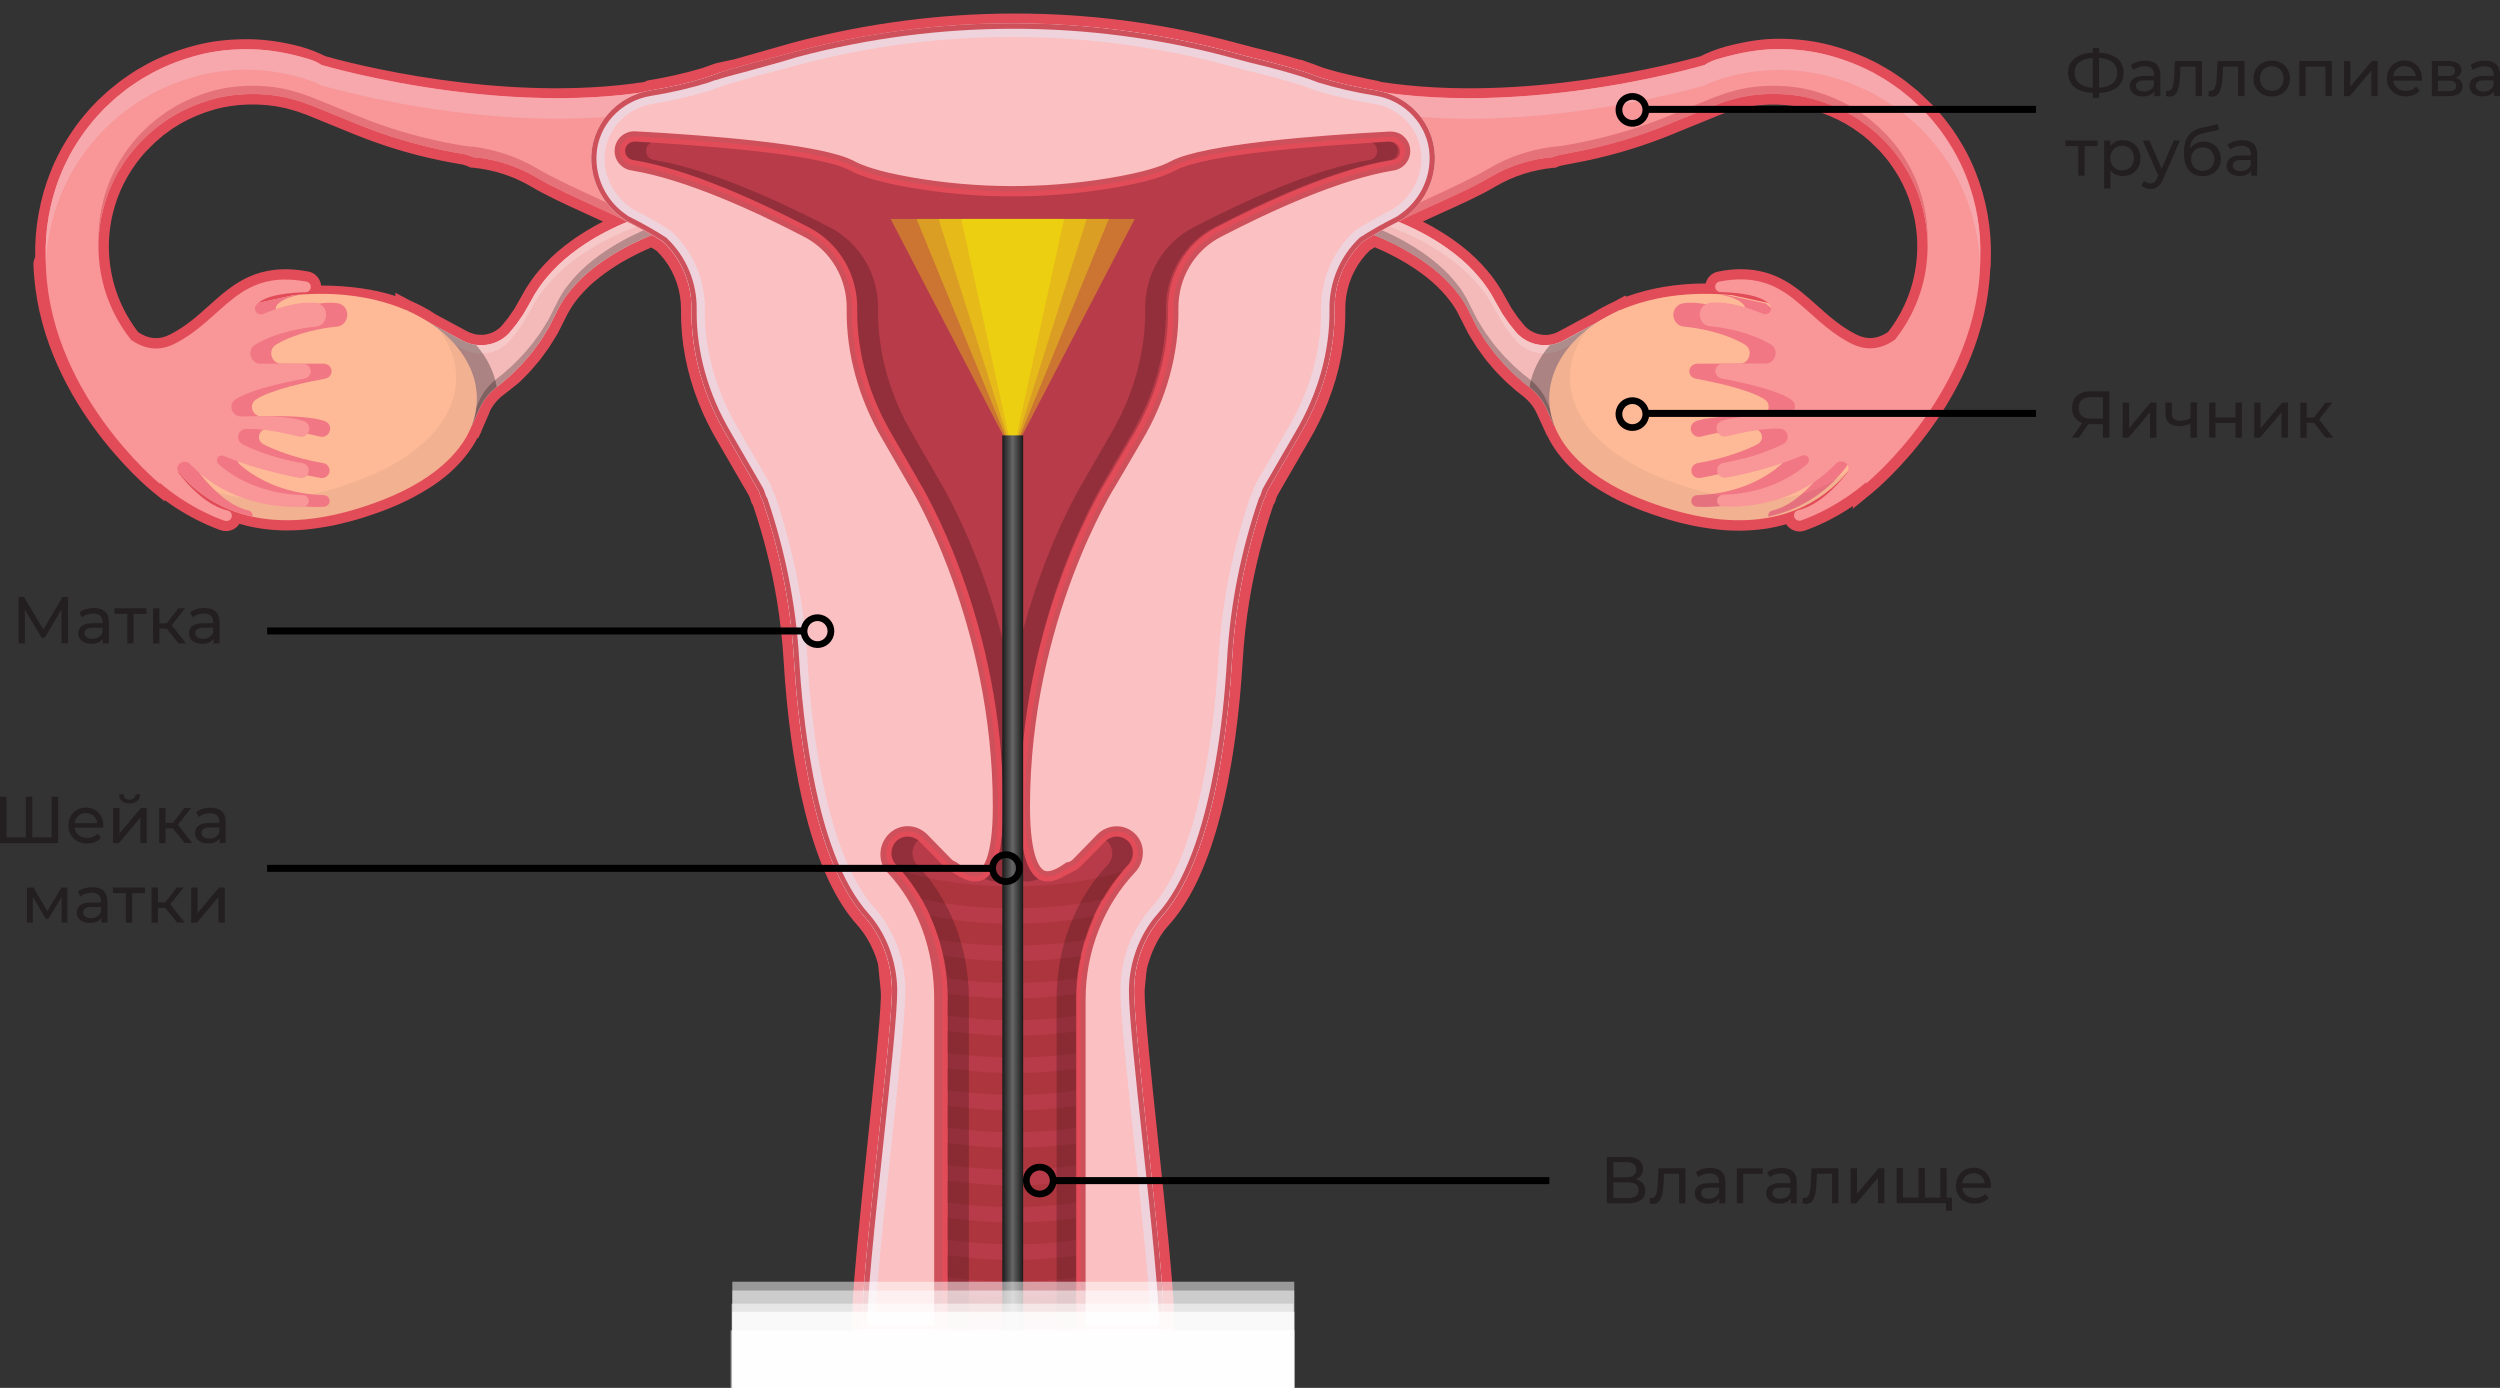 <?xml version="1.0" encoding="utf-8"?>
<!-- Generator: Adobe Illustrator 28.0.0, SVG Export Plug-In . SVG Version: 6.00 Build 0)  -->
<svg version="1.1" id="_Слой_2" xmlns="http://www.w3.org/2000/svg" xmlns:xlink="http://www.w3.org/1999/xlink" x="0px"
	 y="0px" viewBox="0 0 3394.4 1884.4" style="enable-background:new 0 0 3394.4 1884.4;" xml:space="preserve">
<rect x="0" y="0" width="3394.4" height="1884.4" fill="#333333" stroke="none"/>
<style type="text/css">
	.st0{opacity:0.1;enable-background:new    ;}
	.st1{fill:#E24C59;}
	.st2{fill:#F4BABA;}
	.st3{fill:#F6C8C8;}
	.st4{fill:#B78B8B;}
	.st5{opacity:0.3;enable-background:new    ;}
	.st6{fill:#FEBA97;}
	.st7{opacity:5.000000e-02;enable-background:new    ;}
	.st8{fill:#F17784;}
	.st9{fill:#F89698;}
	.st10{fill:#E47278;}
	.st11{fill:#F6A8AD;}
	.st12{fill:#FBC0C1;}
	.st13{fill:#EED3DC;}
	.st14{fill:#CD505B;}
	.st15{fill:#B73B48;}
	.st16{opacity:0.2;enable-background:new    ;}
	.st17{fill:#AD353E;}
	.st18{fill:#FFEB97;stroke:#FFE266;stroke-width:2.892;stroke-miterlimit:10;}
	.st19{fill:none;stroke:#000000;stroke-width:9.528;stroke-miterlimit:10;}
	.st20{fill:none;stroke:#000000;stroke-width:9.146;stroke-miterlimit:10.001;}
	.st21{fill:none;stroke:#000000;stroke-width:9.145;stroke-miterlimit:10;}
	.st22{fill:none;stroke:#000000;stroke-width:9.145;stroke-miterlimit:10;}
	.st23{opacity:0.3;}
	.st24{fill:url(#SVGID_1_);}
	.st25{fill:url(#SVGID_00000122681314523146472540000017882054720347635099_);}
	.st26{fill:url(#SVGID_00000181776537402095103420000018170107008451848872_);}
	.st27{fill:url(#SVGID_00000116237487340581883030000017583995442946410383_);}
	.st28{fill:url(#SVGID_00000062152582919899770390000003568385519218206601_);}
	.st29{fill:#231F20;}
	.st30{opacity:0.5;fill:#FFFFFF;enable-background:new    ;}
</style>
<g id="Layer_1">
	<path class="st0" d="M1446.9,704.2L1446.9,704.2L1446.9,704.2L1446.9,704.2L1446.9,704.2L1446.9,704.2
		C1446.8,704.3,1446.8,704.3,1446.9,704.2L1446.9,704.2C1446.8,704.2,1446.8,704.2,1446.9,704.2L1446.9,704.2L1446.9,704.2
		L1446.9,704.2z"/>
	<path class="st1" d="M992,81.6c2-0.4,3.9-0.9,5.8-1.3l79.2-22.5c196.3-52.1,401.7-52.6,594.3-1.5l32.1,8.5
		c22,5.2,42.9,10.7,62.1,16.5l0.3-0.5l12.2,4.4c4,1.3,7.9,2.7,11.6,4.2c2.4,0.9,4.8,1.8,7.2,2.7c3.2,1,6.3,1.9,9.5,2.8l3.5,1
		c2.1,0.6,4.2,1.2,6.2,1.7c1.5,0.4,3,0.8,4.4,1.1c1.8,0.5,3.5,0.9,5.3,1.3c1.7,0.4,3.4,0.8,5,1.2l0.9,0.2c1.3,0.3,2.5,0.6,3.8,0.9
		l1.7,0.4c1.3,0.3,2.6,0.6,3.9,0.9l1.8,0.4c0.7,0.2,1.3,0.3,2,0.4c1,0.2,2.1,0.4,3.1,0.7c1.1,0.2,2.2,0.5,3.3,0.7
		c0.9,0.2,1.7,0.4,2.5,0.6c0.1,0,0,0-0.1,0c2.3,0.4,4.5,0.9,6.8,1.4c3.5,0.7,6.9,1.4,10.2,2c1.1,0.2,2.6,0.6,4.2,1.4
		c194.3,30,405.2-26.7,434.1-34.8c9.8-5.1,20.9-9.4,33.9-13.1l0.3-0.1c27.6-7.2,50.2-10.6,71.3-10.6c25.5,0,49.4,3,71,8.8
		c22.7,5.9,44.8,14.5,65.4,25.5l0.5,0.3l7.1,4.1c2.4,1.4,4.9,2.8,7.3,4.2c3.8,2.3,7.1,4.6,10.3,6.8c1.4,1,2.8,1.9,4.2,2.9l0.3,0.2
		c0.7,0.5,1.4,0.9,2.1,1.4c1.6,1.1,3.4,2.3,5.4,3.9l14.6,11.8c1,0.8,2.1,1.7,2.8,2.4l17.2,16.5l2.8,2.9c0.6,0.7,1.1,1.2,1.6,1.7
		c1.4,1.4,2.9,3.1,4.4,4.9c0.8,0.9,1.7,2,2.6,3c2.7,3.1,5.4,6.3,8,9.8l6.4,8.4l3.2,4.5c12.5,17.9,22.8,37,30.7,56.8
		c14.6,36.3,22,77.8,20.8,117v1.5c0,0.7,0,1.3-0.1,2l-0.3,10.2h-0.4c-6.9,177.5-153.3,299.4-159.6,304.5l-27.2,22.3l0.5-4
		c-26.8,18.2-51.1,28.4-65,33.4c-6.3,2.2-13.1,1.6-18.7-1.7c-2.8-1.7-5.2-4-7-6.8c-0.1,0-0.1,0-0.2,0c-0.4,0.1-1,0.3-1.5,0.4
		c-1.9,0.6-4,1.1-6,1.6c-2.2,0.6-4.3,1-6.4,1.5l-1.5,0.3c-2.1,0.4-4.2,0.9-6.4,1.3l-0.6,0.1c-2.2,0.4-4.2,0.7-6.2,1l-1.5,0.2
		c-2.2,0.3-4.5,0.6-6.8,0.8l-1.3,0.1c-2,0.2-4.1,0.4-6.2,0.6l-1.4,0.1c-2.3,0.2-4.7,0.3-7.1,0.4l-1.5,0.1c-2.2,0.1-4.5,0.1-6.8,0.2
		h-0.9c-2.6,0-5.1,0-7.7-0.1h-1.7c-2.5-0.1-5.1-0.2-7.6-0.3h-0.5c-2.5-0.1-5.2-0.3-7.9-0.6l-1.9-0.2c-2.7-0.3-5.5-0.5-8.3-0.9
		l-0.5-0.1c-2.7-0.3-5.4-0.7-8.1-1.1l-1.9-0.3c-2.8-0.4-5.7-0.9-8.6-1.4l-1.3-0.2c-2.6-0.5-5.3-1-7.9-1.5l-1.9-0.4
		c-2.9-0.6-5.9-1.3-8.9-2l-1.9-0.4c-2.7-0.6-5.4-1.3-8.1-2l-1.6-0.4c-3.1-0.8-6.2-1.7-9.4-2.6l-2.2-0.7c-2.9-0.9-5.8-1.8-8.8-2.7
		l-1.1-0.4c-3.3-1.1-6.6-2.2-9.9-3.3l-2.4-0.8c-3.2-1.1-6.4-2.3-9.7-3.5l-0.9-0.3c-3.3-1.3-6.6-2.5-9.8-3.8l-2.4-1
		c-3.2-1.3-6.5-2.7-9.6-4.1l-0.9-0.4c-2.9-1.3-5.7-2.6-8.5-3.9l-2.2-1c-3-1.5-5.9-2.9-8.7-4.4l-1.3-0.7c-2.5-1.3-5-2.7-7.4-4.1
		l-1.8-1c-2.7-1.6-5.3-3.1-7.9-4.7l-1.4-0.9c-2.2-1.4-4.4-2.8-6.5-4.2l-1.6-1.1c-2.4-1.6-4.7-3.3-7-4.9l-1.5-1.1
		c-2-1.5-3.9-2.9-5.7-4.4l-1.3-1c-2.1-1.7-4.1-3.4-6.1-5.1l-1.5-1.3c-1.7-1.5-3.4-3.1-5-4.7l-1-0.9c-1.8-1.7-3.5-3.5-5.2-5.3
		l-1.3-1.4c-1.6-1.7-3.1-3.4-4.5-5l0,0c-1.4-1.7-3.7-4.5-5.1-6.2l-1.3-1.6c-1.4-1.8-2.7-3.6-3.9-5.4l-0.6-0.9
		c-1.2-1.8-2.3-3.5-3.4-5.3c-0.4-0.6-0.7-1.2-1.1-1.8c-1.1-1.9-2.2-3.7-3.2-5.6c-0.2-0.3-0.3-0.7-0.5-1l-0.2-0.3
		c-0.8-1.6-1.6-3.1-2.3-4.7c0-0.1-0.1-0.1-0.1-0.2l-0.4-0.1l-13.8-30.1c-3.9-8.5-9.9-16-17.8-22.4l-2.9-2.2
		c-2.1-1.6-4.2-3.2-6.2-4.9l-0.4-0.3l-12.9-11.3c-1.3-1.1-2.3-2.2-3.4-3.3c-0.4-0.4-0.9-0.9-1.3-1.3l-8.4-8.5
		c-2.2-2.2-4.1-4.4-5.9-6.6c-0.8-1-1.6-1.9-2.5-2.9l-0.3-0.4c-0.8-1-1.7-1.9-2.5-2.9c-1.9-2.2-3.8-4.4-5.7-7l-11.4-15.7l-10-16.2
		c-1.2-1.9-2.1-3.6-2.7-5l-13.7-26.9c-1.2-2.1-2.4-4.2-3.6-5.9l-0.2-0.3l-2.5-3.8l-2.7-3.7c-7.1-9.5-15.6-18.5-25.1-26.8
		c-16.1-13.9-35.8-26.7-58.4-37.9c-6.2-3.1-12.7-6.1-19.2-8.8c-2.5,1.5-4.8,3-6.9,4.4c-3.7,3.6-7.2,7.5-10.3,11.6
		c-15,19.4-23.1,43.8-22.8,68.5c0.6,42.3-7.4,84.7-23.8,126.1c-7.1,17.9-15.7,35.6-25.7,52.5l-34.9,60.3c-2.8,4.8-5.6,9.7-8.5,14.9
		l-0.4,1.3c-0.7,2-1.3,4-2,6l-0.5,1.3l-1.9,3.2c-14.4,42.5-25.3,86.1-32.5,129.5c-4.4,26.7-7.4,53.8-9,80.5
		c-2.2,36.6-5.6,72.1-10.2,105.5c-1.8,13-3.8,25.8-5.9,38.1c-1.3,7.7-2.8,15.4-4.2,22.9c-2.6,13.1-5.4,25.8-8.4,37.9
		c-0.6,2.5-1.3,5-1.9,7.5c-16.1,62.2-37.9,110.1-64.6,142.3c-1.4,1.7-2.8,3.3-4.2,4.9c-1.3,1.5-2.6,3-3.9,4.5
		c-0.2,0.3-0.4,0.6-0.7,0.8l-1.2,1.5c-0.6,0.8-1.2,1.5-1.8,2.3c-0.4,0.5-0.7,1-1.1,1.5l-1.2,1.7c-0.4,0.5-0.7,1-1.1,1.6
		c-0.5,0.7-1,1.5-1.4,2.2l-1,1.6c-0.2,0.4-0.5,0.8-0.7,1.2c-0.6,1-1.1,2-1.7,3l-1.2,2.1c-0.7,1.3-1.3,2.5-1.9,3.8l-0.8,1.5
		c-0.6,1.3-1.3,2.7-1.9,4.1l-0.5,1.1c-0.7,1.5-1.3,3-1.9,4.6l-0.3,0.7c-0.7,1.8-1.3,3.4-1.9,5.1c-0.1,0.4-0.2,0.6-0.3,0.9
		c-0.5,1.5-1.1,3.2-1.6,4.9l-0.8,2.5c-0.3,1.1-0.7,2.3-1,3.4v0.2c-0.8,3.3-1.4,6.7-1.8,10.2c-0.8,7.6-2.1,20.9-2.2,23.1
		c-0.4,27.6,9.4,119.4,18.8,208.2c24.4,228.9,24.8,254.4,15.9,264.4c-2.9,3.2-7,5-11.2,5l0,0h-403.9c-4.2,0-8.3-1.8-11.2-5
		c-9-10-8.6-35.7,15.4-265.9c8.3-79.8,16.9-162.1,18.1-197.3c0.1-4.1,0-8.1-0.5-12.2c-0.8-7.7-2.3-22.8-2.9-29.5
		c-0.2-2.2-0.6-4.4-1.2-6.5l0,0l-0.2-0.6c-0.5-1.5-1-3.3-1.6-5l-0.2-0.7c-0.5-1.6-1.1-3.2-1.8-4.8l-0.4-0.9
		c-0.6-1.5-1.2-3.1-1.9-4.5l-0.6-1.2c-0.6-1.4-1.2-2.8-1.9-4.1l-0.8-1.5c-0.6-1.2-1.3-2.5-1.9-3.7l-1.2-2.1c-0.6-1-1.1-2-1.7-3
		c-0.2-0.4-0.5-0.8-0.7-1.1l-1-1.6c-0.5-0.7-0.9-1.5-1.4-2.2c-0.3-0.5-0.7-1.1-1.1-1.6l-1.2-1.7c-0.4-0.5-0.7-1-1.1-1.5
		c-0.6-0.8-1.2-1.6-1.8-2.3l-1.1-1.4c-0.2-0.3-0.5-0.6-0.7-0.9c-1.2-1.5-2.5-3-3.8-4.5c-1.4-1.6-2.8-3.2-4.2-4.9
		c-26.7-32.2-48.4-80.1-64.6-142.3c-0.6-2.5-1.3-5-1.9-7.5c-3-12-5.8-24.8-8.4-37.9c-1.5-7.5-2.9-15.2-4.2-22.9
		c-2.1-12.3-4.1-25.1-5.9-38.1c-4.6-33.4-8-68.9-10.2-105.5c-1.6-26.7-4.6-53.8-9-80.5c-7.1-43.5-18.1-87-32.5-129.5l-1.9-3.2
		l-0.5-1.3c-0.7-2.1-1.4-4.1-2-6.2l-0.4-1.1c-2.9-5.3-5.7-10.2-8.5-14.8l-35-60.5c-9.9-16.8-18.6-34.4-25.7-52.4
		c-16.3-41.4-24.3-83.8-23.8-126.1c0.3-24.7-7.8-49.1-22.8-68.5c-3.2-4.1-6.6-8-10.3-11.6c-2.3-1.5-4.6-3-7.2-4.5
		c-6.6,2.8-13.2,5.8-19.6,9c-7.6,3.8-14.9,7.7-21.8,11.8c-2.5,1.5-4.9,3-7.4,4.6c-10,6.4-19.5,13.3-28,20.5l-1.3,1
		c-2.3,2-4.5,4-6.7,6.1l-0.2,0.2c-4.5,4.3-8.7,8.8-12.6,13.4c-2,2.3-3.9,4.8-5.7,7.2l-2.7,3.7l-3.4,5.3c-1.2,1.9-2.4,3.9-3.6,6.1
		l-2,3.8l-10.8,21.5c-0.8,1.6-1.6,3.3-2.9,5.2l-10.6,17l-10.8,14.8c-1.5,2.1-3.1,4-4.5,5.5l-1.3,1.5c-0.8,1-1.7,1.9-2.5,2.9
		l-0.3,0.4c-0.8,1-1.7,1.9-2.5,2.9l-1.2,1.4c-1.4,1.6-3,3.5-4.8,5.3l-8.2,8.2c-0.6,0.6-1,1-1.4,1.4c-1.1,1.1-2.2,2.2-3.3,3.2
		L691,530.4c-0.9,0.7-1.8,1.4-2.7,2.1l-6.3,4.9c-1,0.8-1.9,1.7-2.9,2.5c-1.6,1.4-3.3,3.2-5.2,5.3c-2.2,2.5-4.4,5.4-6.5,8.8
		c-0.8,1.4-1.7,3.1-2.5,4.7c-0.1,0.3-0.2,0.7-0.3,1.1l-0.4,1.2l-10.4,24c-0.5,1.7-1.1,3.2-2,4.5l-2.1,4.9h-1.3
		c-0.1,0.2-0.2,0.4-0.3,0.6l-0.7,1.3c-1,1.9-2.1,3.8-3.2,5.6c-0.4,0.6-0.7,1.2-1.1,1.8c-1.1,1.7-2.2,3.5-3.3,5.2l-0.2,0.3
		c-1.1,1.7-3.1,4.4-4.3,6l-1.3,1.7c-1.4,1.9-2.9,3.7-4.5,5.6l-0.5,0.6c-1.5,1.8-3,3.5-4.5,5.1l-1.4,1.5c-1.7,1.8-3.5,3.6-5.3,5.4
		L617,636c-1.6,1.6-3.3,3.1-5.1,4.7l-1.4,1.3c-2,1.8-4,3.5-6.1,5.2l-1.2,0.9c-1.9,1.5-3.8,3-5.8,4.5l-1.5,1.1
		c-2.2,1.7-4.6,3.3-6.9,4.9l-1.6,1c-2.1,1.4-4.3,2.8-6.5,4.2l-1.5,0.9c-2.5,1.6-5.1,3.1-7.8,4.7l-1.8,1c-2.4,1.4-4.9,2.7-7.4,4.1
		l-1.3,0.7c-2.8,1.5-5.7,3-8.7,4.4l-2.1,1c-2.8,1.4-5.7,2.7-8.6,4l-0.8,0.4c-3.2,1.4-6.4,2.8-9.7,4.1l-2.4,1
		c-3.2,1.3-6.4,2.6-9.8,3.8l-0.9,0.3c-3.3,1.2-6.5,2.4-9.7,3.5l-2.4,0.8c-3.3,1.1-6.6,2.2-9.8,3.3l-1.1,0.4c-3,1-5.9,1.9-8.9,2.7
		l-2.2,0.6c-3.2,0.9-6.3,1.8-9.4,2.6l-1.7,0.4c-2.7,0.7-5.5,1.4-8.2,2.1l-1.9,0.5c-3,0.7-6,1.4-8.9,2l-1.9,0.4
		c-2.7,0.5-5.3,1.1-7.9,1.5l-1.3,0.2c-2.9,0.5-5.8,1-8.7,1.4l-2,0.3c-2.7,0.4-5.3,0.8-8,1.1l-0.5,0.1c-2.9,0.3-5.6,0.6-8.4,0.9
		l-1.9,0.2c-2.7,0.2-5.4,0.4-8.1,0.6h-0.5c-2.5,0.1-5,0.2-7.5,0.3h-1.8c-2.5,0.1-5.1,0.1-7.6,0.1h-1c-2.3,0-4.5-0.1-6.8-0.2
		l-1.5-0.1c-2.4-0.1-4.9-0.2-7.2-0.4l-1.3-0.1c-2.2-0.2-4.3-0.4-6.3-0.6l-1.2-0.1c-2.3-0.3-4.6-0.5-6.8-0.9l-1.4-0.2
		c-2.1-0.3-4.1-0.6-6.1-1l-0.8-0.1c-2.2-0.4-4.3-0.8-6.5-1.3l-1.5-0.3c-2-0.4-4-0.9-5.9-1.4l-0.7-0.2c-1.8-0.5-3.9-1-5.9-1.6
		l-1.5-0.4c-0.1,0-0.2-0.1-0.3-0.1c-1.7,2.7-4.1,5.1-7,6.8c-5.6,3.4-12.5,4-18.8,1.8c-15.9-5.7-44.8-18-75.6-40.7l-0.4,1.5
		L207,667.4c-6.4-5.2-155.8-128.7-161.6-308.7l0,0v-0.4c0.1-4,1.4-7.1,2.4-9.1c-1-38.9,6.4-80.1,20.9-116.1
		c7.8-19.7,18.2-38.8,30.6-56.7l4.9-7l4.8-6.2c2.5-3.3,5.2-6.5,7.9-9.6c0.9-1,1.8-2.1,2.7-3.1c1.4-1.7,2.9-3.3,4.2-4.7
		c0.5-0.5,1-1.1,1.5-1.6l7.1-7.4l12.9-12c1-0.9,2-1.7,2.9-2.5l14.7-11.9c1.9-1.5,3.7-2.8,5.3-3.8c0.7-0.5,1.4-0.9,2.1-1.4l0.3-0.2
		c1.3-0.9,2.6-1.8,3.9-2.7c3.3-2.3,6.7-4.6,10.3-6.8c2.6-1.5,5.1-2.9,7.5-4.3c2.3-1.3,4.7-2.7,7-4l0.5-0.3
		c20.2-10.8,42.3-19.3,65.5-25.3c21-5.6,44.2-8.4,70.9-8.4c22.4,0.1,46.3,3.4,71.3,9.9l0.3,0.1c12.9,3.7,24,8,33.9,13.1
		c28.8,8.2,239.2,64.7,433.3,35c2.3-1.6,4.5-2.1,5.8-2.3c5.6-0.9,11.4-1.9,17.2-3.1l1.7-0.3c2.2-0.4,4.2-0.8,6.3-1.3l3.9-0.8
		c1.9-0.4,3.7-0.8,5.5-1.2c1.6-0.4,3.1-0.7,4.7-1.1c1.7-0.4,3.3-0.8,5-1.2c1.8-0.4,3.6-0.9,5.4-1.3l1.4-0.3c1-0.3,2-0.5,3-0.8
		c2.1-0.6,4.2-1.1,6.2-1.7c0.6-0.2,1.3-0.3,1.9-0.5c0.5-0.1,1-0.3,1.5-0.4l3.1-0.9c2.1-0.6,4.3-1.2,6.4-1.8c2.2-0.8,4.4-1.6,6.7-2.4
		c3.9-1.4,8-2.9,12.2-4.2c0.8-0.3,1.7-0.5,2.7-0.6 M1184.9,1793.6H1566c0.5-34.4-12-150.8-21.3-238.2c-9.6-89.8-18.7-174.8-19-207.6
		c-1-1.9-1.9-4.5-1.8-7.7c0.1-3.9,0.1-8.3,0-12.5c0-2.4-0.1-4.9-0.1-7.2c0-5.5,2.7-9.5,4-11.4l0.1-0.1c0.5-1.2,1.1-2.3,1.9-3.4
		c0.1-0.4,0.3-0.8,0.4-1.1l0.1-0.3l1.3-5l0.4-0.3l0.4-1.3c0.1-0.5,0.3-1,0.5-1.4c0.5-1.8,1.1-3.6,1.7-5.3c0.1-0.4,0.2-0.7,0.4-1
		c0.6-1.8,1.3-3.7,2.1-5.6l0.5-1.1c0.7-1.8,1.5-3.6,2.2-5.4c0.1-0.3,0.3-0.7,0.5-1.1l0.2-0.4c0.8-1.7,1.5-3.4,2.3-5
		c0.2-0.5,0.4-0.9,0.7-1.3l0.3-0.5c0.8-1.5,1.5-3,2.3-4.5c0.3-0.5,0.6-1,0.9-1.5l0.5-0.9c0.7-1.3,1.4-2.5,2.1-3.7
		c0.4-0.6,0.8-1.2,1.1-1.8l0.8-1.3c0.6-1,1.2-2,1.9-2.9c0.5-0.7,1-1.5,1.5-2.2l1-1.5c0.5-0.7,1-1.5,1.6-2.2c0.8-1,1.5-2,2.3-3
		l0.9-1.2c0.4-0.5,0.8-1,1.2-1.5c1.5-1.9,3.1-3.8,4.7-5.6c1.2-1.3,2.4-2.7,3.5-4.1c24.1-29,43.9-73.2,59-131.4
		c0.6-2.4,1.2-4.8,1.8-7.2c2.9-11.6,5.6-23.9,8.1-36.6c1.4-7.2,2.8-14.7,4.1-22.2c2.1-12,4-24.5,5.8-37.2
		c4.5-32.6,7.9-67.4,10-103.3c1.6-27.7,4.8-55.7,9.3-83.4c7.5-45.5,18.9-91,34.1-135.4l0.5-1.3l1.9-3.2c0.5-1.4,1-2.9,1.4-4.3
		l1.3-3.9l0.6-1.1c3.3-6,6.4-11.5,9.5-16.8l34.9-60.3c9.3-15.7,17.3-32,23.8-48.6c15-38,22.3-76.8,21.8-115.4
		c-0.4-31.1,9.8-61.7,28.7-86.2c4.3-5.6,9.1-10.8,14.2-15.7l0.9-0.9l1.1-0.7c3.6-2.4,7.5-4.8,11.8-7.4c0.6-0.4,1.3-0.8,2-1.2
		l7.5-4.3l6.4,2.5c9.4,3.8,18.7,8,27.6,12.4c24.8,12.3,46.4,26.4,64.3,41.8c11.1,9.5,21,20.1,29.4,31.3l3.5,4.7l2.6,4
		c1.9,2.7,3.4,5.5,4.8,7.9l2.6,4.5l3.2,6.6l7.9,15.6c0.2,0.4,0.5,0.9,0.8,1.5c0.5,1,0.8,1.7,1.3,2.4l0.2,0.3l9.7,15.8l10.4,14.3
		c1.2,1.6,2.7,3.4,4.3,5.2c0.9,1.1,1.9,2.1,2.8,3.2s1.9,2.1,2.8,3.2c1.5,1.8,3,3.5,4.3,4.9l8.4,8.5c0.4,0.4,0.9,0.9,1.5,1.5
		c0.7,0.7,1.4,1.4,2.1,2.1l12.5,11c1.8,1.5,3.6,2.9,5.4,4.3l3.3,2.6c11.3,9.2,20,20.2,25.7,32.7l7.9,17.3l1.1,0.2l2.7,7.1
		c0.5,1.4,1.1,2.8,1.7,4.1c0.2,0.5,0.5,1,0.7,1.6c0.6,1.2,1.2,2.5,1.8,3.7l0.5,1c0.8,1.6,1.7,3,2.5,4.5c0.3,0.5,0.6,1,0.9,1.4
		c0.9,1.4,1.7,2.8,2.7,4.2l0.5,0.8c1,1.4,2,2.9,3.1,4.3l1,1.4c1.2,1.5,2.4,3,3.7,4.6l0.5,0.6c1.2,1.4,2.5,2.8,3.7,4.2l1.2,1.2
		c1.4,1.5,2.9,3,4.5,4.5l0.8,0.8c1.4,1.3,2.8,2.7,4.3,4l1.3,1.1c1.7,1.5,3.5,3,5.3,4.5l1.2,0.9c1.6,1.2,3.2,2.5,4.9,3.8l1.3,1
		c2,1.5,4.1,2.9,6.2,4.4l1.4,0.9c1.9,1.3,3.8,2.5,5.8,3.8l1.2,0.8c2.4,1.5,4.7,2.9,7.1,4.3l1.7,1c2.2,1.2,4.4,2.5,6.7,3.7l1.2,0.6
		c2.6,1.4,5.2,2.7,8,4l2,1c2.5,1.2,5.2,2.4,7.8,3.6l0.9,0.4c2.8,1.3,5.8,2.5,8.8,3.8l2.2,0.9c2.9,1.2,5.9,2.3,8.9,3.5l1,0.4
		c3.1,1.2,6.2,2.3,9.3,3.3l2.3,0.8c3.1,1.1,6.2,2.1,9.3,3.1l1,0.3c2.9,0.9,5.6,1.8,8.3,2.6l2.1,0.6c2.9,0.9,5.8,1.7,8.7,2.4l1.5,0.4
		c2.6,0.7,5.1,1.3,7.6,1.9l1.7,0.4c2.8,0.7,5.6,1.3,8.3,1.9l1.8,0.4c2.4,0.5,4.8,1,7.2,1.4l1.3,0.2c2.6,0.5,5.2,0.9,7.9,1.3l1.8,0.3
		c2.5,0.4,4.9,0.7,7.3,1l0.5,0.1c2.6,0.3,5.1,0.6,7.6,0.8l1.7,0.1c2.5,0.2,4.9,0.4,7.3,0.5h0.3c2.3,0.1,4.6,0.2,6.9,0.3h1.5
		c2.3,0.1,4.6,0.1,6.9,0.1h0.9c2,0,4-0.1,6-0.1h1.4c2.1-0.1,4.2-0.2,6.3-0.4l1.2-0.1c1.8-0.1,3.7-0.3,5.5-0.5l1.1-0.1
		c2-0.2,4-0.5,6-0.7l1.3-0.2c1.8-0.3,3.5-0.5,5.3-0.8l0.5-0.1c2.1-0.4,4-0.8,5.9-1.1l1.3-0.3c1.8-0.4,3.6-0.8,5.3-1.2
		c2-0.5,3.7-1,5.5-1.5l1.2-0.3c1.8-0.5,3.5-1,5.1-1.6l0.6-0.2c1.5-0.5,3-1,4.4-1.5l1.2-0.4c1.6-0.6,3.1-1.2,4.6-1.8l0.9-0.4
		c1.3-0.5,2.6-1.1,3.8-1.6l1.2-0.5c1.3-0.6,2.7-1.2,4.1-1.9l1-0.5c1.3-0.7,2.4-1.2,3.5-1.8l1.1-0.6c1.3-0.7,2.6-1.4,3.8-2.1l1.3-0.8
		c1-0.6,2-1.2,3-1.8l1.1-0.6c1.1-0.7,2.2-1.4,3.3-2.1l1.4-0.9c0.9-0.6,1.8-1.2,2.7-1.9l1.4-1c0.8-0.6,1.6-1.2,2.4-1.8l1.4-1.1
		c0.9-0.7,1.8-1.4,2.6-2l1.5-1.2c0.6-0.5,1.2-1,1.8-1.5l1.4-1.2c0.8-0.7,1.7-1.4,2.5-2.2l4.5-4.2c0.6-0.6,1.3-1.2,1.9-1.9
		c0.5-0.5,1-1,1.5-1.5l1-1.1c0.9-0.9,1.8-1.9,2.7-2.9l0.6-0.6c0.6-0.6,1.1-1.2,1.6-1.8l0.5-0.6c1-1.2,2-2.3,2.9-3.4l1.4-1.6
		l42.9-53.3l-18.3,65.9c-0.4,1.4-0.9,2.8-1.5,4.1c1-0.8,2-1.7,3-2.6l24.6-21.1c39.8-40.9,115-132.5,124-249h-1.2v-15.6
		c0-4.4,1.5-7.7,2.7-9.8c0.9-35.4-5.8-72.7-18.8-105.2l0,0c-7.1-17.7-16.3-34.9-27.6-51l-4.3-6.1l-4.6-6c-2.2-2.9-4.5-5.6-6.9-8.4
		c-0.9-1.1-1.9-2.2-2.8-3.3c-1-1.2-2.1-2.3-3.2-3.5c-0.6-0.6-1.2-1.3-1.8-1.9l-5.8-6.1l-13.1-12.2c-0.2-0.2-0.6-0.5-1-0.8
		c-0.5-0.4-1-0.8-1.4-1.1l-13.1-10.6c-1.1-0.9-2.2-1.6-3.5-2.5c-0.8-0.6-1.7-1.1-2.5-1.7c-1.5-1-2.9-2-4.3-3c-3-2.1-5.8-4-8.6-5.7
		l-13.9-8c-18.7-9.9-38.5-17.6-59.1-23c-19.4-5.2-40.9-7.8-63.9-7.9c-18.5,0-38.9,3.1-64,9.7c-11.7,3.3-21,7-29.4,11.5l-3.1,1.7
		h-1.6c-32.4,9.1-249.6,66.9-449.5,34.9c-1.2-0.2-2.8-0.6-4.4-1.5c-2.6-0.5-5.2-1-7.6-1.5c-2.2-0.5-4.3-0.9-6.5-1.3
		c-0.9-0.2-1.7-0.4-2.6-0.7c-0.1,0-0.1,0,0,0c-1.3-0.2-2.6-0.5-3.9-0.8c-0.9-0.2-1.8-0.4-2.6-0.6c-0.9-0.2-1.7-0.4-2.5-0.6l-1.5-0.3
		c-1.4-0.3-2.8-0.6-4.3-0.9l-1.6-0.4c-1.3-0.3-2.7-0.6-4.1-0.9l-0.8-0.2c-1.8-0.4-3.5-0.8-5.3-1.3c-1.9-0.5-3.7-0.9-5.6-1.4
		c-1.5-0.4-3.1-0.8-4.7-1.2c-2.2-0.6-4.4-1.2-6.6-1.8l-3.7-1c-3.4-1-6.9-2-10.3-3.1l-0.5-0.1c-2.7-0.9-5.4-2-8.2-3
		c-3.6-1.4-6.9-2.6-10.3-3.7l-0.8-0.3c-21.8-6.9-45.9-13.5-71.8-19.5l-0.4-0.1l-32.2-8.6c-179.3-47.6-370-49.3-553.4-5.2l-98.7,27.5
		c-4.8,1.3-9.4,2.4-13.9,3.4c-5.5,1.2-10.7,2.4-15.6,4l-18.1,5.7V119c-0.4,0.1-0.8,0.3-1.2,0.4l-0.4,0.1c-2.4,0.8-4.9,1.4-7.3,2.1
		l-3,0.8c-0.8,0.2-1.5,0.4-2.3,0.6c-0.5,0.1-0.9,0.2-1.4,0.4c-2.2,0.6-4.4,1.2-6.6,1.8c-1.1,0.3-2.2,0.6-3.3,0.8l-1.3,0.3
		c-1.9,0.5-3.8,0.9-5.6,1.4c-1.7,0.4-3.5,0.8-5.2,1.2s-3.3,0.8-5,1.1c-1.9,0.4-3.8,0.9-5.8,1.3c-1,0.2-2,0.4-3.1,0.6l-0.9,0.2
		c-2.3,0.5-4.5,0.9-6.7,1.4l-1.8,0.3c-4.3,0.8-8.6,1.6-12.8,2.3c-2.2,1.6-4.5,2.2-5.8,2.4c-200.6,32.4-418.7-25.8-450.4-34.7h-1.6
		l-3.1-1.7c-8.4-4.5-17.8-8.2-29.4-11.5c-22.6-5.9-44.2-8.9-64.1-9c-24.2,0-45,2.5-63.7,7.5c-21.1,5.5-41,13.2-59.2,22.8
		c-2.4,1.4-4.7,2.7-7.1,4c-2.4,1.3-4.7,2.7-7.1,4c-2.8,1.7-5.7,3.7-8.7,5.8c-1.3,0.9-2.7,1.8-4,2.8c-0.9,0.6-1.7,1.2-2.6,1.8
		c-1.3,0.8-2.3,1.6-3.3,2.3l-13.4,10.8c-0.4,0.3-0.8,0.7-1.3,1c-0.4,0.3-0.8,0.6-1.1,0.9l-16.2,15.5l-2.7,2.9
		c-0.5,0.5-1.1,1.2-1.7,1.8c-1.1,1.2-2.2,2.3-3.1,3.4c-1.1,1.3-2,2.4-2.9,3.4c-2.4,2.8-4.8,5.5-6.8,8.2l-6.5,8.6l-2.7,3.8
		c-11.2,16-20.5,33.2-27.5,51C81.7,276.4,75,314,76,349.5h-0.1c0,0.3,0,0.6,0.1,0.9v0.1c0,0.4,0,0.8,0,1.2v14.1h-2.1
		c7.7,129.3,97,228.6,134.5,264.8l0.2-0.6l16.8,14.5c1.4,1.2,2.7,2.3,4.1,3.5c-0.8-1.6-1.5-3.3-2-5.1l-18.1-65.4l44,54.3
		c1,1.2,1.9,2.3,2.9,3.4l0.6,0.7c0.5,0.5,1,1.1,1.5,1.6l-0.9,0.9c0.1,0.1,0.1,0.1,0.2,0.2l1-0.9l0.5,0.5c0.9,1,1.8,1.9,2.7,2.9
		l2.5,2.5c0.6,0.6,1.3,1.3,1.9,1.9l8.3,7.5c0.6,0.5,1.2,1,1.8,1.5l1.5,1.2c0.8,0.7,1.7,1.4,2.6,2l2.5,1.9c0.4,0.3,0.8,0.6,1.2,0.9
		l1.5,1.1c0.9,0.6,1.8,1.2,2.7,1.9l1.3,0.9c1.2,0.8,2.3,1.5,3.4,2.2l1.1,0.7c0.9,0.6,1.9,1.2,2.9,1.7l3.5,2c0.5,0.3,1,0.6,1.6,0.8
		l1.1,0.6c1.1,0.6,2.2,1.1,3.3,1.7l1.2,0.6c1.4,0.7,2.8,1.3,4.2,2c1.6,0.7,2.8,1.6,3.8,2.5c0.8,0.2,1.5,0.4,2,0.6
		c0.4,0.2,0.8,0.2,1.2,0.4c0.8,0.2,1.6,0.4,2.3,0.7c0.6,0.1,1.4,0.3,2.3,0.7c0.8,0.3,1.6,0.5,2.5,0.8l1.4,0.5
		c0.4,0.1,0.7,0.2,1.1,0.3c1.6,0.5,3.3,1,4.9,1.5l1.3,0.4c1.7,0.5,3.4,0.9,5.1,1.4h0.1c2,0.5,3.8,0.9,5.6,1.3l1.3,0.3
		c1.9,0.4,3.7,0.8,5.6,1.1l0.6,0.1c1.8,0.3,3.6,0.6,5.4,0.9l1.3,0.2c2,0.3,4,0.5,6,0.7l1,0.1c1.9,0.2,3.7,0.4,5.6,0.5l1.2,0.1
		c2.1,0.1,4.2,0.3,6.4,0.4h1.3c2,0.1,4,0.1,6,0.1h0.9c2.2,0,4.5,0,6.8-0.1h1.5c2.3-0.1,4.6-0.2,6.9-0.3h0.3c2.4-0.1,4.8-0.3,7.3-0.5
		l1.7-0.1c2.5-0.2,5-0.5,7.6-0.8l0.5-0.1c2.4-0.3,4.9-0.6,7.4-1l1.8-0.3c2.6-0.4,5.2-0.8,7.9-1.3l1.3-0.2c2.4-0.4,4.8-0.9,7.3-1.4
		l1.8-0.4c2.7-0.6,5.5-1.2,8.3-1.8l1.7-0.4c2.5-0.6,5-1.2,7.6-1.9l1.5-0.4c2.9-0.8,5.9-1.6,8.8-2.5l2-0.6c2.8-0.8,5.5-1.7,8.3-2.6
		l1-0.3c3.1-1,6.2-2.1,9.4-3.1l2.3-0.8c3.1-1.1,6.2-2.2,9.3-3.4l0.9-0.4c3-1.1,6-2.3,8.9-3.5l2.2-0.9c3.1-1.3,6.1-2.5,9-3.8l0.8-0.4
		c2.7-1.2,5.3-2.4,7.9-3.7l2-1c2.7-1.3,5.4-2.7,8-4l1.2-0.6c2.3-1.2,4.5-2.4,6.7-3.7l1.7-1c2.4-1.4,4.7-2.8,7-4.2l1.3-0.8
		c2-1.2,3.9-2.5,5.8-3.8l1.4-0.9c2.1-1.5,4.2-2.9,6.2-4.4l1.3-1c1.7-1.3,3.4-2.6,5-3.9l1.1-0.9c1.8-1.5,3.6-3,5.3-4.5l1.2-1.1
		c1.5-1.3,2.9-2.7,4.3-4l0.8-0.7c1.6-1.5,3.1-3.1,4.5-4.6l1.2-1.3c1.2-1.3,2.5-2.7,3.7-4.1l0.4-0.5c1.4-1.6,2.6-3.2,3.8-4.7l1-1.4
		c1.1-1.4,2.1-2.9,3.1-4.4l0.5-0.8c0.9-1.4,1.8-2.8,2.7-4.1l0.9-1.5c0.9-1.5,1.7-3,2.5-4.5l0.5-1.1c0.6-1.2,1.2-2.4,1.8-3.6
		c0.6-1.4,1.5-2.6,2.4-3.7l1.9-8.5h2l6.4-14.6c0.1-0.4,0.2-0.9,0.4-1.4l0.6-1.4c1.4-3,3-6.5,5-9.7c2.9-4.8,6.1-9.1,9.5-12.8
		c2.6-2.9,5-5.3,7.4-7.4c1.2-1,2.3-2.1,3.6-3.1l0.7-0.6l6.3-4.9c0.7-0.5,1.4-1.1,2-1.6l12.6-11.1c0.6-0.6,1.3-1.3,2-2
		c0.5-0.5,1.1-1.1,1.6-1.6l8.1-8.2c1.2-1.2,2.3-2.4,3.3-3.6l1.1-1.3c0.9-1.1,1.9-2.2,2.8-3.3c0.9-1.1,1.8-2.1,2.8-3.2l1.2-1.4
		c1-1.2,2.2-2.5,3.1-3.8l10.4-14.2l9.9-16.1c0.4-0.7,0.8-1.4,1.3-2.4l0.1-0.3c0.2-0.5,0.5-0.9,0.7-1.4l12.9-25.3
		c1.4-2.4,2.8-4.8,4.4-7.3l0.2-0.3c0.3-0.5,0.6-1,0.9-1.4l3.1-4.7l3-4c2.2-2.9,4.5-5.8,6.8-8.5c4.5-5.3,9.4-10.6,14.6-15.5l0.2-0.2
		c2.5-2.4,5.2-4.8,7.9-7.2c0.3-0.3,0.6-0.5,1-0.8l0.4-0.3c9.5-8.1,20-15.8,31.2-22.9c2.7-1.7,5.4-3.4,8.1-5
		c7.5-4.4,15.4-8.8,23.6-12.8c9.1-4.5,18.5-8.7,28-12.5l6.6-2.7l6.1,3.8l0,0l1.2,0.7c0.7,0.4,1.4,0.8,2.1,1.2
		c4.3,2.6,8.2,5.1,11.8,7.4l1.1,0.7l0.9,0.9c5.1,4.8,9.9,10.1,14.2,15.7c18.9,24.5,29.1,55.1,28.7,86.2
		c-0.5,38.6,6.8,77.4,21.8,115.4c6.5,16.6,14.5,32.9,23.8,48.5l35,60.5c3,5.2,6.2,10.6,9.5,16.6l0.6,1.2l1.2,3.7
		c0.5,1.5,1,3,1.5,4.5l1.9,3.2l0.5,1.3c15.1,44.4,26.6,89.9,34.1,135.4c4.5,27.6,7.7,55.7,9.3,83.4c2.1,35.9,5.5,70.7,10,103.3
		c1.7,12.7,3.7,25.2,5.8,37.2c1.3,7.5,2.7,15,4.1,22.2c2.5,12.7,5.2,25,8.1,36.6c0.6,2.4,1.2,4.8,1.8,7.2
		c15.1,58.2,34.9,102.4,59,131.3c1.2,1.4,2.4,2.8,3.6,4.2c1.6,1.8,3.2,3.6,4.7,5.5c0.4,0.5,0.8,1.1,1.2,1.6l0.9,1.1
		c0.8,1,1.6,2,2.3,3c0.5,0.7,1.1,1.5,1.6,2.2l1,1.5c0.5,0.7,1,1.5,1.5,2.2c0.7,1,1.3,2,1.9,2.9l0.8,1.3c0.4,0.6,0.8,1.2,1.1,1.8
		c0.8,1.3,1.5,2.5,2.2,3.8l0.5,0.9c0.3,0.5,0.6,1,0.9,1.5c0.8,1.5,1.6,3,2.3,4.5l0.9,1.8c0.8,1.7,1.6,3.4,2.3,5l0.6,1.4
		c0.8,1.8,1.5,3.6,2.2,5.4l0.5,1.1c0.7,1.9,1.4,3.9,2.1,5.8l0.3,0.8c0.7,2.1,1.3,4.1,2,6.2l0.2,0.5c0.6,2.2,1.2,4.4,1.8,6.6l0.1,0.3
		c0.6,2.2,1.1,4.5,1.5,6.7l1.3,6.4l-2.8,3.6c1.5,5,2.4,10.4,2.7,16.6c0.5,1.5,1.2,3.6,1.2,6.1c0.5,29.2-8.7,117.1-18.4,210.1
		C1196.6,1641.8,1184.3,1759.1,1184.9,1793.6L1184.9,1793.6z M211.9,487.4c-14.3,0-28.4-4.8-42-14.3l-1.6-1.1l-2.1-2.6
		c-1.1-1.2-2-2.5-2.8-3.7c-0.3-0.5-0.7-0.9-1-1.4l-4.2-5.8c-0.7-1.1-1.5-2.3-2.3-3.4c-1.6-2.3-3.3-4.9-5-7.8
		c-5-8-9.7-17.3-14.1-27.7c-9.7-22.6-15.5-47.8-16.8-73c-0.3-5.6-0.4-11.5-0.2-18.1c0.1-2.6,0.2-5.1,0.4-7.7l0.1-1.6
		c0.2-2.5,0.4-5,0.7-7.4l0.2-1.9c0.5-4,1.1-8.3,1.8-12.7l0.2-1.2c0.1-0.8,0.3-1.6,0.4-2.3c0.2-1.2,0.5-2.4,0.8-3.7l0.3-1.2
		c0.4-1.9,0.8-3.7,1.3-5.6c0.3-1.4,0.7-2.9,1.1-4.3c0.6-2.2,1.2-4.4,1.8-6.6l0.3-1c0.2-0.8,0.5-1.6,0.7-2.5
		c1.2-3.9,2.3-7.1,3.5-10.2c5.5-15.1,12.9-29.8,22.1-43.8l3.7-5.5l3.4-4.7c1.8-2.6,3.7-4.9,5.5-7.1c0.8-0.9,1.5-1.9,2.3-2.8
		c1-1.4,2.2-2.7,3.3-3.8c0.4-0.4,0.8-0.8,1.1-1.3l4.7-5.2l11.8-11.6c0.7-0.8,1.5-1.4,2.3-2.1l9.4-8c1.5-1.3,2.9-2.3,4.2-3.3
		c0.5-0.3,1-0.7,1.4-1l0.4-0.3c1.2-0.8,2.4-1.7,3.5-2.6c2.3-1.7,4.6-3.4,7.3-5.1l11.4-7c16-9,32.9-16.2,50.3-21.3
		c16.8-5,35.4-7.9,55.3-8.5c19.8-0.5,38.7,1.4,56.3,5.5l2.6,0.7c8.1,2.1,16.4,4.3,24.7,7.6l6.6,2.4l66.3,27
		c3.6,1.4,6.8,2.7,10.7,4.2c37.3,14.3,76.1,25.1,115.3,32.3c4.2,0.8,8.2,1.4,12.3,2.1l2,0.3c2.6,0.4,4.8,1.3,6.4,1.9
		c0.3,0.1,0.7,0.3,1,0.4l1.7,0.2l3.3,1.5c32.2,3.3,62.2,13.2,89.4,29.2c19.7,11.7,43.7,22.6,69.1,34.2c16.8,7.7,34.1,15.6,51.2,24.2
		c0.9,0.3,2,0.7,3.3,1.3l27.2,13.9L858,314.2c-1.1,0.4-2.1,0.9-3.2,1.3c-1,0.4-2.1,0.8-3.1,1.2c-4.8,2.1-10.4,4.6-16.1,7.4
		c-6.3,3.1-11.8,6-16.8,8.9c-12.5,7.1-23.7,14.6-34.3,22.8c-5.8,4.5-11.3,9.3-16.5,14.3c-5.5,5.3-10.6,10.8-15.4,16.5L749,391
		l-3.6,4.9c-0.3,0.4-0.5,0.8-0.8,1.1l-0.7,0.9c-1.8,2.5-3.4,5.1-4.9,7.3l-1.5,2.3l-13.3,23.6c-0.6,1-1.2,2.1-1.8,3
		c-0.4,0.6-0.8,1.2-1.2,1.7l-8.9,12.7l-10.4,12.8c-0.1,0.1-0.3,0.4-0.7,0.8c-11.4,12-26.9,19.2-43.5,20.4c-4.3,0.3-8.7,0.2-13.2-0.4
		c-1.9-0.2-3.9-0.6-5.8-1l-0.3-0.1c-1.7-0.4-3.4-0.8-5.3-1.4c-0.3-0.1-0.7-0.2-1-0.3c-1.2-0.4-2.7-0.9-4.5-1.7
		c-0.4-0.1-0.7-0.3-1.1-0.4c-1.5-0.6-2.9-1.3-4.3-2h-0.1l-45.5-24.6c-3.8-2.5-7.8-5-11.9-7.3v0.1l-19.5-8.4
		c-35.1-15.1-80.7-21.3-135.4-18.5h-0.7c-2.1,0-3.9-0.2-5.6-0.3c-1-0.1-2-0.2-2.7-0.2l-98.2,20c-16.3,14.6-34.7,31.1-59,43.4
		C233.1,484.7,222.5,487.4,211.9,487.4L211.9,487.4z M187.6,451c14.6,9.7,28.4,10.7,43.2,3.2c21-10.6,37.3-25.2,53-39.3
		c32.5-29.1,66-59.2,134.9-46.2c9.5,1.8,16.4,9.8,17.3,19c38.2,0.1,71.9,4.9,100.8,14.2v-4.4l20.3,10.7c12.4,5.4,24,11.6,34.6,18.7
		l43.2,23.3c0.8,0.4,1.7,0.8,2.6,1.2l0.6,0.2c0.9,0.4,1.8,0.7,2.7,1l0.6,0.2c0.9,0.3,1.9,0.6,2.9,0.8l0.2,0.1
		c1.1,0.2,2.3,0.4,3.4,0.6c2.7,0.3,5.2,0.4,7.7,0.3c9.6-0.7,18.5-4.8,25.1-11.7l0.2-0.2l9.1-11.2l8.6-12.4c0.3-0.4,0.5-1,0.8-1.5
		s0.6-1.1,0.9-1.6l13-23l1.7-2.7c1.6-2.5,3.5-5.4,5.5-8.4l0.5-0.7c0.5-0.7,1-1.5,1.6-2.2l4.1-5.5l3.9-4.8
		c5.5-6.6,11.4-12.9,17.6-18.9c5.9-5.6,12.1-11.1,18.7-16.2c11.5-9,24.2-17.4,37.7-25.1c4.4-2.5,9-5,14.2-7.6
		c-8.8-4.1-17.6-8.1-26.2-12.1c-26.1-11.9-50.7-23.2-71.7-35.6c-24-14.2-50.8-22.8-79.4-25.6h-2.4l-5.1-2.3c-1.7-0.4-3.1-1-4.2-1.4
		c-0.3-0.1-0.7-0.3-1-0.4l-1.8-0.3c-4.3-0.7-8.6-1.4-12.9-2.2c-40.9-7.4-81.4-18.7-120.2-33.6c-4.1-1.5-7.5-2.9-11.2-4.4l-66.2-27
		l-6.5-2.3c-6.8-2.7-14-4.6-21.6-6.6l-2-0.5c-15.2-3.5-31.7-5.1-49-4.7c-17.3,0.5-33.5,3-48,7.3c-15.4,4.5-30.2,10.7-44.2,18.6
		l-10.5,6.5c-1.6,1-3.5,2.4-5.4,3.9c-1.3,1-2.6,1.9-3.9,2.9c-0.6,0.5-1.3,1-2,1.4c-0.6,0.4-1.5,1.1-1.8,1.3l-4.6,4l-5.9,5L197.8,206
		l-2,2.3c-0.4,0.5-0.9,1-1.4,1.6c-0.6,0.7-1.3,1.4-1.9,2.1c-1,1.3-1.9,2.3-2.7,3.4c-1.6,1.9-3.1,3.8-4.3,5.5l-6.6,9.5
		c-7.9,12.1-14.4,24.9-19.2,38c-1,2.7-1.9,5.5-3,8.9c-0.2,0.6-0.4,1.3-0.6,1.9l-0.3,1.1c-0.6,1.9-1.1,3.8-1.6,5.7
		c-0.3,1.2-0.7,2.5-1,3.8c-0.4,1.7-0.8,3.3-1.1,4.9l-0.3,1.3c-0.2,1-0.4,2-0.6,2.9c-0.1,0.6-0.2,1.1-0.3,1.6l-0.2,1.4
		c-0.7,3.8-1.2,7.5-1.6,11l-0.2,1.7c-0.2,2.1-0.4,4.3-0.6,6.4l-0.1,1.4c-0.1,2.3-0.3,4.5-0.3,6.7c-0.2,5.7-0.1,10.9,0.2,15.7
		c1.2,22,6.2,43.9,14.6,63.5c3.9,9.1,8,17.2,12.3,24.1l0.3,0.5c1.1,2,2.5,4,3.9,6.2c0.8,1.2,1.6,2.4,2.4,3.7l3.3,4.5
		c0.3,0.4,0.8,1.1,1.2,1.7c0.5,0.6,0.9,1.3,1.3,1.8L187.6,451L187.6,451z M2539.2,487.3c-10.6,0-21.3-2.7-31.8-8
		c-24.2-12.3-42.6-28.7-58.8-43.3l-98.8-21.4c-53.2-5.1-103,1.5-144,19.1l-3,1.3c-9.3,4.2-18.2,8.9-26.2,14.2l-1,0.6l-46.1,24.9
		c-6.2,3.3-12.8,5.7-19.6,6.9l-0.9,0.2c-0.1,0-0.1,0-0.2,0l-1.2,0.2c-3,0.5-6.1,0.7-9.2,0.7h-0.1c-18.3,0-35.9-7.5-48.3-20.5
		c-0.7-0.7-1.2-1.3-1.5-1.7l-10.3-12.8l-8.2-11.8c-1.2-1.6-2.2-3.3-3-4.7l-15.5-27.1c-1.9-3-3.7-5.8-5.6-8.2l-3.6-4.9l-3.7-4.5
		c-9.2-11.1-19.9-21.5-31.8-30.7c-19.2-15-41.2-27.8-67.2-39.2c-2.1-0.9-4.2-1.8-6.3-2.7l-28.3-11.7l29.5-15
		c17.9-9,36.1-17.2,53.8-25.2c24.8-11.1,48.2-21.7,67.5-33.1c27.1-16.1,57.2-25.9,89.4-29.2l3.3-1.5l2-0.3c0.8-0.1,1.6-0.3,2.4-0.5
		c1.4-0.3,3-0.7,4.8-1c2.5-0.4,5.3-1,8-1.5c2-0.4,4.1-0.8,6.1-1.2c38.7-7,77.5-17.9,115.4-32.4c3.3-1.2,6.1-2.4,8.9-3.6
		c1.7-0.7,3.4-1.4,5.3-2.2c2.2-0.9,4.5-1.8,6.8-2.8s4.7-1.9,7-2.9l49.6-20.2l6.1-2.2c8.3-3.3,16.6-5.5,24.7-7.6l2.6-0.7
		c17.6-4.1,36.6-5.9,56.2-5.5c20,0.6,38.6,3.5,55.4,8.5c17.3,5,34.2,12.2,50.2,21.2l0.5,0.3l10.8,6.7c2.8,1.8,5.1,3.5,7.4,5.2
		c1.2,0.9,2.3,1.7,3.5,2.6l0.4,0.3c0.5,0.4,1,0.7,1.4,1c1.3,0.9,2.8,2,4.2,3.3l9.4,8c0.8,0.6,1.6,1.3,2.3,2.1l14.4,14.5l2,2.3
		c0.5,0.6,0.9,1,1.2,1.4c1,1.2,2.2,2.5,3.4,4c0.6,0.8,1.4,1.7,2.1,2.6c1.8,2.2,3.7,4.6,5.5,7.2l3.8,5.2l3.3,4.9
		c9.2,14,16.6,28.7,22.1,43.9c1.1,3,2.2,6.2,3.4,10.1c0.3,0.9,0.5,1.8,0.8,2.6l0.3,0.9c0.6,2.2,1.3,4.4,1.8,6.6
		c0.4,1.5,0.8,2.9,1.1,4.3c0.4,1.9,0.9,3.7,1.3,5.5l0.3,1.2c0.3,1.2,0.5,2.4,0.8,3.7c0.1,0.8,0.3,1.6,0.4,2.3l0.2,1.1
		c0.8,4.4,1.4,8.7,1.9,12.7l0.2,1.9c0.3,2.5,0.5,4.9,0.6,7.4l0.1,1.7c0.2,2.5,0.3,5.1,0.4,7.6c0.2,6.6,0.1,12.5-0.2,18.2
		c-1.4,25.1-7.2,50.4-16.8,73c-4.4,10.3-9.1,19.6-14.1,27.6c-1.7,2.9-3.4,5.5-5,7.9c-0.8,1.1-1.5,2.3-2.3,3.4l-0.5,0.8l-3.6,4.9
		c-0.5,0.6-0.8,1.1-1.1,1.5c-0.8,1.1-1.8,2.4-2.8,3.7l-2.1,2.6l-1.6,1.1C2567.6,482.6,2553.4,487.3,2539.2,487.3L2539.2,487.3z
		 M2363.5,365.5c48.6,0,76.5,25,103.7,49.3c15.7,14.1,32,28.7,53,39.3c14.8,7.5,28.6,6.5,43.2-3.2l0.1-0.1c0.4-0.5,0.9-1.1,1.3-1.8
		c0.5-0.6,0.9-1.3,1.4-1.9l3.2-4.3c0.8-1.2,1.6-2.4,2.4-3.7c1.4-2.1,2.8-4.1,3.9-6.1l0.3-0.5c4.3-6.8,8.4-14.9,12.3-24.1
		c8.4-19.6,13.4-41.6,14.6-63.5v-0.1c0.3-4.8,0.3-10,0.2-15.7c-0.1-2.2-0.2-4.4-0.3-6.7l-0.1-1.4c-0.2-2.2-0.3-4.4-0.6-6.5l-0.2-1.7
		c-0.4-3.5-0.9-7.2-1.6-11l-0.2-1.4c-0.1-0.5-0.2-1.1-0.3-1.6c-0.2-1-0.4-2-0.6-2.9l-0.3-1.3c-0.3-1.6-0.7-3.2-1.1-4.8
		c-0.3-1.3-0.6-2.5-1-3.8c-0.5-1.9-1-3.8-1.6-5.7l-0.3-1c-0.2-0.7-0.4-1.4-0.6-2.1c-1.1-3.4-2-6.2-3-8.8
		c-4.8-13.1-11.2-25.9-19.2-38l-3.1-4.6l-3.5-4.9c-1.2-1.8-2.7-3.6-4.3-5.5c-0.9-1.1-1.7-2.1-2.6-3.2c-0.7-0.9-1.4-1.6-2-2.3
		c-0.5-0.6-1-1.1-1.5-1.7l-3.4-3.9l-13-12.6l-9.2-7.8c-0.3-0.3-1.2-0.9-1.8-1.3c-0.7-0.5-1.4-1-2-1.4c-1.3-0.9-2.6-1.9-4-2.9
		c-1.9-1.4-3.8-2.8-5.5-3.9l-10.4-6.4c-14-7.9-28.8-14.2-44.1-18.6c-14.6-4.4-30.8-6.8-48.2-7.4c-17.2-0.4-33.6,1.2-48.9,4.7l-2,0.5
		c-7.7,2-14.9,3.9-21.6,6.6l-0.4,0.2l-6,2.2l-48.7,19.9c-2.3,0.9-4.6,1.9-6.9,2.8c-2.3,1-4.7,1.9-7,2.9c-1.9,0.7-3.5,1.4-5.2,2.1
		c-3.1,1.3-6.1,2.5-9.6,3.8c-39.4,15.1-79.9,26.5-120.3,33.8c-1.8,0.3-3.7,0.7-5.6,1.1c-3.1,0.6-6.2,1.3-9.2,1.8
		c-1,0.2-1.8,0.4-2.6,0.6c-0.8,0.2-1.7,0.4-2.6,0.6l-4.8,2.2h-2.5c-28.7,2.8-55.4,11.4-79.4,25.6c-20.7,12.2-44.8,23.1-70.3,34.6
		c-9.3,4.2-18.7,8.4-28.1,12.8c19.5,9.9,36.8,20.8,52.5,33c13.5,10.5,25.7,22.3,36.2,35l4.4,5.4l3.7,5c2.4,3.2,4.6,6.6,6.8,10
		l2.9,4.6l12.7,22.5c0.2,0.4,0.5,0.9,0.8,1.4c0.3,0.6,0.6,1.1,0.9,1.6l0.4,0.5l8.2,11.8l9.2,11.3c7.3,7.6,17.4,11.9,27.9,11.9h0.1
		c1.6,0,3.3-0.1,4.9-0.4l1.1-0.4h1c3.8-0.8,7.5-2.1,11-4l45.7-24.6c9.1-5.8,18.9-11.1,29.2-15.8l15-8.1l0.1,0.3l0.8-0.4l0.7,1.5
		c32.4-11.9,69-18,107.7-18h0.2c1.9-8,8.3-14.5,16.9-16.1C2343.6,366.5,2354,365.5,2363.5,365.5L2363.5,365.5z"/>
	<path class="st2" d="M1830.5,279.3c0,0,0.5,0.1,1.5,0.3c1,0.2,2.4,0.5,4.2,1c3.6,0.9,8.9,2.2,15.5,4c13.2,3.7,31.8,9.7,53.4,19.1
		s46.3,22.3,70.2,41c12,9.3,23.6,20.3,34,32.9l3.9,4.8l3.7,5c2.5,3.3,4.7,6.9,7,10.4l1.7,2.7l1.5,2.8l3.1,5.6l5.3,9.3l2.8,4.9
		c0.9,1.6,1.9,3.4,2.8,4.6l5.6,8.1l2.8,4l3.2,4c2.2,2.7,4.3,5.3,6.5,8c0.1,0.2,0.4,0.4,0.7,0.8c16.4,17.2,42.4,21,63.3,9.8
		l76.9-41.5l41.5,84.9l-33.5,29c0.7,0.1,1.4,0.2,2,0.3c3.1,0.5,4.7,0.8,4.7,0.8l-8.2,49.5c0,0-2.1-0.4-5.9-1.3
		c-1.9-0.4-4.4-0.9-7.1-1.6c-2.7-0.7-5.9-1.6-9.4-2.5c-2.5-0.7-5.2-1.6-8.1-2.5l-4.2,13.8l-61.6-13.5l-10.8-23.7
		c-5-10.8-12.6-20.2-21.9-27.7l-0.1-0.1c-2.9-2.3-5.9-4.5-8.8-6.9c-2.8-2.5-5.7-5-8.6-7.5c-1.4-1.3-2.9-2.5-4.3-3.8
		c-1.4-1.3-2.8-2.7-4.1-4.1c-2.7-2.8-5.5-5.6-8.3-8.4s-5.2-6-7.9-8.9c-2.6-3.1-5.3-6-7.7-9.2c-2.4-3.3-4.8-6.5-7.2-9.8l-3.6-4.9
		l-3.4-5.4c-2.2-3.6-4.4-7.2-6.7-10.9c-1.2-1.9-1.9-3.5-2.8-5.2l-2.6-5.1l-5.4-10.7l-2.2-4.5l-1.1-2.2l-1.2-2.2
		c-1.7-2.9-3.2-5.8-5.1-8.5l-2.7-4.2l-3-4c-8-10.7-17.3-20.5-27.3-29.1c-20-17.2-41.9-30.2-61.4-39.9c-19.5-9.7-36.7-16.1-48.8-20.2
		c-6-2-10.8-3.5-14.1-4.4c-3.1-0.9-4.8-1.3-4.8-1.3L1830.5,279.3L1830.5,279.3z"/>
	<path class="st2" d="M920.5,279.3c0,0-0.5,0.1-1.5,0.3c-1,0.2-2.4,0.5-4.2,1c-3.6,0.9-8.9,2.2-15.5,4c-13.2,3.7-31.8,9.7-53.4,19.1
		c-21.6,9.4-46.3,22.3-70.2,41c-12,9.3-23.6,20.3-34,32.9l-3.9,4.8l-3.7,5c-2.5,3.3-4.7,6.9-7,10.4l-1.7,2.7l-1.5,2.8l-3.1,5.6
		l-5.3,9.3l-2.8,4.9c-0.9,1.6-1.9,3.4-2.8,4.6l-5.6,8.1l-2.8,4l-3.2,4c-2.2,2.7-4.3,5.3-6.5,8c-0.1,0.2-0.4,0.4-0.7,0.8
		c-16.4,17.2-42.4,21-63.3,9.8l-76.9-41.5l-41.5,84.9l33.5,29c-0.7,0.1-1.4,0.2-2,0.3c-3.1,0.5-4.7,0.8-4.7,0.8l8.2,49.5
		c0,0,2.1-0.4,5.9-1.3c1.9-0.4,4.4-0.9,7.1-1.6c2.7-0.7,5.9-1.6,9.4-2.5c2.5-0.7,5.2-1.6,8.1-2.5l4.2,13.8l61.6-13.5l10.8-23.7
		c5-10.8,12.6-20.2,21.9-27.7l0.1-0.1c2.9-2.3,5.9-4.5,8.8-6.9c2.8-2.5,5.7-5,8.6-7.5c1.4-1.3,2.9-2.5,4.3-3.8
		c1.4-1.3,2.8-2.7,4.1-4.1c2.7-2.8,5.5-5.6,8.3-8.4s5.2-6,7.9-8.9c2.6-3.1,5.3-6,7.7-9.2c2.4-3.3,4.8-6.5,7.2-9.8l3.6-4.9l3.4-5.4
		c2.2-3.6,4.4-7.2,6.7-10.9c1.2-1.9,1.9-3.5,2.8-5.2l2.6-5.1l5.4-10.7l2.2-4.5l1.1-2.2l1.2-2.2c1.7-2.9,3.2-5.8,5.1-8.5l2.7-4.2l3-4
		c8-10.7,17.3-20.5,27.3-29.1c20-17.2,41.9-30.2,61.4-39.9c19.5-9.7,36.7-16.1,48.8-20.2c6-2,10.8-3.5,14.1-4.4
		c3.1-0.9,4.8-1.3,4.8-1.3L920.5,279.3L920.5,279.3z"/>
	<path class="st3" d="M627.8,473.6c20.9,11.3,46.9,7.4,63.3-9.8c0.3-0.3,0.6-0.6,0.7-0.8c2.1-2.6,4.3-5.3,6.5-8l3.2-4l2.8-4l5.6-8.1
		c1-1.2,1.9-3,2.8-4.6l2.8-4.9l5.3-9.3l3.1-5.6l1.5-2.8l1.7-2.7c2.3-3.5,4.5-7.1,7-10.4l3.7-5l3.9-4.8c10.5-12.6,22.1-23.6,34-32.9
		c24-18.7,48.7-31.6,70.2-41c21.6-9.4,40.2-15.3,53.4-19.1c6.6-1.9,11.8-3.2,15.5-4c1.8-0.4,3.3-0.7,4.2-1c1-0.2,1.5-0.3,1.5-0.3
		l3.4,15.2c1.5-0.4,2.4-0.7,2.4-0.7l-5.8-25.8c0,0-0.5,0.1-1.5,0.3c-1,0.2-2.4,0.5-4.2,1c-3.6,0.9-8.9,2.2-15.5,4
		c-13.2,3.7-31.8,9.7-53.4,19.1c-21.6,9.4-46.3,22.3-70.2,41c-12,9.3-23.6,20.3-34,32.9l-3.9,4.8l-3.7,5c-2.5,3.3-4.7,6.9-7,10.4
		l-1.7,2.7l-1.5,2.8l-3.1,5.6l-5.3,9.3l-2.8,4.9c-0.9,1.6-1.9,3.4-2.8,4.6l-5.6,8.1l-2.8,4l-3.2,4c-2.2,2.7-4.3,5.3-6.5,8
		c-0.1,0.2-0.4,0.4-0.7,0.8c-16.4,17.2-42.4,21-63.3,9.8l-76.9-41.5l-41.5,84.9l3.9,3.4l37.7-76.9L627.8,473.6L627.8,473.6z"/>
	<path class="st4" d="M921.5,295.2c-3.2,0.9-8,2.4-14.1,4.4c-12.1,4.1-29.3,10.5-48.8,20.2s-41.4,22.6-61.4,39.9
		c-10,8.6-19.3,18.4-27.3,29.1l-3,4l-2.7,4.2c-1.9,2.7-3.5,5.7-5.1,8.5l-1.2,2.2l-1.1,2.2l-2.2,4.5l-5.4,10.7l-2.6,5.1
		c-0.9,1.7-1.6,3.3-2.8,5.2c-2.2,3.6-4.4,7.2-6.7,10.9l-3.4,5.4l-3.6,4.9c-2.4,3.3-4.8,6.5-7.2,9.8s-5.2,6.2-7.7,9.2
		c-2.7,3-5.1,6.2-7.9,8.9c-2.8,2.8-5.5,5.6-8.3,8.4c-1.4,1.4-2.7,2.8-4.1,4.1c-1.4,1.3-2.9,2.5-4.3,3.8c-2.9,2.5-5.7,5-8.6,7.5
		c-2.9,2.4-5.9,4.6-8.8,6.9l-0.1,0.1c-9.3,7.5-16.9,16.8-21.9,27.7l-10.8,23.7L579,580l-4.2-13.8c-2.8,0.9-5.6,1.7-8.1,2.5
		c-3.5,0.9-6.6,1.8-9.4,2.5c-2.7,0.7-5.2,1.2-7.1,1.6c-3.9,0.8-5.9,1.3-5.9,1.3l-6.4-38.5c-1.2,0.2-1.8,0.3-1.8,0.3l8.2,49.5
		c0,0,2.1-0.4,5.9-1.3c1.9-0.4,4.4-0.9,7.1-1.6c2.7-0.7,5.9-1.6,9.4-2.5c2.5-0.7,5.2-1.6,8.1-2.5l4.2,13.8l61.6-13.5l10.8-23.7
		c5-10.8,12.6-20.2,21.9-27.7l0.1-0.1c2.9-2.3,5.9-4.5,8.8-6.9c2.8-2.5,5.7-5,8.6-7.5c1.4-1.3,2.9-2.5,4.3-3.8
		c1.4-1.3,2.8-2.7,4.1-4.1c2.7-2.8,5.5-5.6,8.3-8.4s5.2-6,7.9-8.9c2.6-3.1,5.3-6,7.7-9.2c2.4-3.3,4.8-6.5,7.2-9.8l3.6-4.9l3.4-5.4
		c2.2-3.6,4.4-7.2,6.7-10.9c1.2-1.9,1.9-3.5,2.8-5.2l2.6-5.1l5.4-10.7l2.2-4.5l1.1-2.2l1.2-2.2c1.7-2.9,3.2-5.8,5.1-8.5l2.7-4.2l3-4
		c8-10.7,17.3-20.5,27.3-29.1c20-17.2,41.9-30.2,61.4-39.9c19.5-9.7,36.7-16.1,48.8-20.2c6-2,10.8-3.5,14.1-4.4
		c3.1-0.9,4.8-1.3,4.8-1.3l-2.4-10.6C923.2,294.7,922.4,294.9,921.5,295.2L921.5,295.2z"/>
	<path class="st3" d="M2122.7,473.6c-20.9,11.3-46.9,7.4-63.3-9.8c-0.3-0.3-0.6-0.6-0.7-0.8c-2.1-2.6-4.3-5.3-6.5-8l-3.2-4l-2.8-4
		l-5.6-8.1c-1-1.2-1.9-3-2.8-4.6l-2.8-4.9l-5.3-9.3l-3.1-5.6l-1.5-2.8l-1.7-2.7c-2.3-3.5-4.5-7.1-7-10.4l-3.7-5l-3.9-4.8
		c-10.5-12.6-22.1-23.6-34-32.9c-24-18.7-48.7-31.6-70.2-41c-21.6-9.4-40.2-15.3-53.4-19.1c-6.6-1.9-11.8-3.2-15.5-4
		c-1.8-0.4-3.3-0.7-4.2-1c-1-0.2-1.5-0.3-1.5-0.3l-3.4,15.2c-1.5-0.4-2.4-0.7-2.4-0.7l5.8-25.8c0,0,0.5,0.1,1.5,0.3
		c1,0.2,2.4,0.5,4.2,1c3.6,0.9,8.9,2.2,15.5,4c13.2,3.7,31.8,9.7,53.4,19.1s46.3,22.3,70.2,41c12,9.3,23.6,20.3,34,32.9l3.9,4.8
		l3.7,5c2.5,3.3,4.7,6.9,7,10.4l1.7,2.7l1.5,2.8l3.1,5.6l5.3,9.3l2.8,4.9c0.9,1.6,1.9,3.4,2.8,4.6l5.6,8.1l2.8,4l3.2,4
		c2.2,2.7,4.3,5.3,6.5,8c0.1,0.2,0.4,0.4,0.7,0.8c16.4,17.2,42.4,21,63.3,9.8l76.9-41.5l41.5,84.9l-3.9,3.4l-37.7-76.9L2122.7,473.6
		L2122.7,473.6z"/>
	<path class="st4" d="M1829,295.2c3.2,0.9,8,2.4,14.1,4.4c12.1,4.1,29.3,10.5,48.8,20.2s41.4,22.6,61.4,39.9
		c10,8.6,19.3,18.4,27.3,29.1l3,4l2.7,4.2c1.9,2.7,3.5,5.7,5.1,8.5l1.2,2.2l1.1,2.2l2.2,4.5l5.4,10.7l2.6,5.1
		c0.9,1.7,1.6,3.3,2.8,5.2c2.2,3.6,4.4,7.2,6.7,10.9l3.4,5.4l3.6,4.9c2.4,3.3,4.8,6.5,7.2,9.8c2.4,3.3,5.2,6.2,7.7,9.2
		c2.7,3,5.1,6.2,7.9,8.9c2.8,2.8,5.5,5.6,8.3,8.4c1.4,1.4,2.7,2.8,4.1,4.1c1.4,1.3,2.9,2.5,4.3,3.8c2.9,2.5,5.7,5,8.6,7.5
		c2.9,2.4,5.9,4.6,8.8,6.9l0.1,0.1c9.3,7.5,16.9,16.8,21.9,27.7l10.8,23.7l61.6,13.5l4.2-13.8c2.8,0.9,5.6,1.7,8.1,2.5
		c3.5,0.9,6.6,1.8,9.4,2.5c2.7,0.7,5.2,1.2,7.1,1.6c3.9,0.8,5.9,1.3,5.9,1.3l6.4-38.5c1.2,0.2,1.8,0.3,1.8,0.3l-8.2,49.5
		c0,0-2.1-0.4-5.9-1.3c-1.9-0.4-4.4-0.9-7.1-1.6c-2.7-0.7-5.9-1.6-9.4-2.5c-2.5-0.7-5.2-1.6-8.1-2.5l-4.2,13.8l-61.6-13.5
		l-10.8-23.7c-5-10.8-12.6-20.2-21.9-27.7l-0.1-0.1c-2.9-2.3-5.9-4.5-8.8-6.9c-2.8-2.5-5.7-5-8.6-7.5c-1.4-1.3-2.9-2.5-4.3-3.8
		c-1.4-1.3-2.8-2.7-4.1-4.1c-2.7-2.8-5.5-5.6-8.3-8.4s-5.2-6-7.9-8.9c-2.6-3.1-5.3-6-7.7-9.2c-2.4-3.3-4.8-6.5-7.2-9.8l-3.6-4.9
		l-3.4-5.4c-2.2-3.6-4.4-7.2-6.7-10.9c-1.2-1.9-1.9-3.5-2.8-5.2l-2.6-5.1l-5.4-10.7l-2.2-4.5l-1.1-2.2l-1.2-2.2
		c-1.7-2.9-3.2-5.8-5.1-8.5l-2.7-4.2l-3-4c-8-10.7-17.3-20.5-27.3-29.1c-20-17.2-41.9-30.2-61.4-39.9c-19.5-9.7-36.7-16.1-48.8-20.2
		c-6-2-10.8-3.5-14.1-4.4c-3.1-0.9-4.8-1.3-4.8-1.3l2.4-10.6C1827.2,294.7,1828,294.9,1829,295.2L1829,295.2z"/>
	<path class="st5" d="M646.3,468.2c-6.4-0.8-12.7-2.7-18.6-5.9l-76.9-41.5l-41.5,84.9l33.5,29c-0.7,0.1-1.4,0.2-2,0.3
		c-3.1,0.5-4.7,0.8-4.7,0.8l8.2,49.5c0,0,2.1-0.4,5.9-1.3c1.9-0.4,4.4-0.9,7.1-1.6c2.7-0.7,5.9-1.6,9.4-2.5c2.5-0.7,5.2-1.6,8.1-2.5
		l4.2,13.8l61.6-13.5l10.8-23.7c5-10.8,12.6-20.2,21.9-27.7l0.1-0.1c0.3-0.3,0.7-0.5,1-0.8C671.1,505.2,661.4,485.6,646.3,468.2
		L646.3,468.2z"/>
	<path class="st6" d="M212.9,590.4c0,0,59.1,181.2,300.8,90.6s127-304-114.7-280.2l-52.9,11.5L281.2,467L257,545.4L212.9,590.4
		L212.9,590.4z"/>
	<path class="st7" d="M595.6,447c49.1,64.6,26.1,154.7-110.1,205.8c-124.3,46.6-200.3,21.3-244.8-14.2c37.1,46.2,117,100.9,273,42.5
		C671.2,621.9,677.3,510.7,595.6,447L595.6,447z"/>
	<path class="st5" d="M2210.2,535c-0.6-0.1-1.3-0.2-2-0.3l33.5-29l-41.5-84.9l-76.9,41.5c-5.9,3.2-12.2,5.1-18.6,5.9
		c-15.1,17.4-24.7,37-28,57.3c0.3,0.3,0.7,0.5,1,0.8l0.1,0.1c9.3,7.5,16.9,16.8,21.9,27.7l10.8,23.7l61.6,13.5l4.2-13.8
		c2.8,0.9,5.6,1.7,8.1,2.5c3.5,0.9,6.6,1.8,9.4,2.5c2.7,0.7,5.2,1.2,7.1,1.6c3.9,0.8,5.9,1.3,5.9,1.3l8.2-49.5
		C2214.9,535.8,2213.3,535.5,2210.2,535L2210.2,535z"/>
	<path class="st6" d="M2538.1,590.4c0,0-59.1,181.2-300.8,90.6s-127-304,114.7-280.2l52.9,11.5l64.9,54.9l24.2,78.3L2538.1,590.4
		L2538.1,590.4z"/>
	<path class="st8" d="M458.3,411.7c-25.7-3.7-57.9,8.4-72.4,14.6c-3.1,1.3-6.8,0.8-9.2-1.6c-3.1-3.2-2.9-7.8-0.3-10.9
		c6.3-7.4,19.3-11.5,32.7-13.9c-3.3,0.2-6.7,0.5-10.1,0.8l-52.9,11.5L281.2,467L257,545.4l-44.1,45c0,0,29.1,89.2,130,111.1
		c0-0.1,0-0.1,0.1-0.2c0.6-3.9-1.9-7.3-5.6-8.2c-27.7-6.3-52.1-32.4-65.8-49.9c-4.4-5.6-2.8-13,3.8-15.6c4-1.6,8.2-0.4,10.9,2.4
		c55.2,57.8,129.4,59.3,153.4,58.1c3.7-0.2,7-2.8,7.7-6.4c0.9-4.9-2.7-9.2-7.5-9.4c-59.9-1.9-97-26.4-114.4-41.7
		c-2.8-2.4-3.5-6.6-1.4-9.6c1.9-2.6,5-3.1,7.5-2.1c43.3,17.8,83.8,26.5,103.5,30c5.5,1,11.2-2.5,12.2-8c1.1-5.8-2.8-11.1-8.3-12.1
		c-40-6.8-68.6-19.2-80.8-25.3c-2.7-1.4-5-3.6-6-6.5c-2.5-7.2,2.9-14.2,9.8-14.6c21.9-1.3,56,6.3,72.5,10.4c5.4,1.4,11-1.6,13-6.9
		l0.1-0.2c2.1-5.5-0.7-11.8-6.3-13.8c-21.3-7.7-63.8-7.2-85.3-6.4c-7.3,0.3-13.9-5.6-13.9-12.9v-0.2c0-3.8,1.7-7.3,4.8-9.5
		c20.3-14.1,72.9-24.8,94.1-28.7c5.1-0.9,9.1-4.6,9.2-9.8c0.1-6.5-4.9-10.6-11.4-10.6H382c-13.7,0-19-18.7-7.3-25.8
		c27.6-16.6,63.4-22.7,83.2-24.6c8.1-0.7,13.6-8.1,13.6-16.3v-0.3C471.4,419.3,465.9,412.8,458.3,411.7L458.3,411.7z"/>
	<path class="st8" d="M2285.5,411.7c25.7-3.7,58,8.4,72.5,14.6c3.1,1.3,6.9,0.8,9.2-1.6c3.1-3.2,2.9-7.8,0.3-10.9
		c-6.3-7.4-19.3-11.5-32.7-13.9c3.3,0.2,6.7,0.5,10.1,0.8l52.9,11.5l64.9,54.9l24.2,78.3l44.1,45c0,0-29.1,89.2-130,111.1
		c0-0.1,0-0.1-0.1-0.2c-0.6-3.9,1.9-7.3,5.6-8.2c27.7-6.3,52.1-32.4,65.8-49.9c4.4-5.6,2.8-13-3.8-15.6c-4-1.6-8.2-0.4-10.9,2.4
		c-55.2,57.8-129.4,59.3-153.4,58.1c-3.7-0.2-7-2.8-7.7-6.4c-0.9-4.9,2.7-9.2,7.5-9.4c59.9-1.9,97-26.4,114.4-41.7
		c2.8-2.4,3.5-6.6,1.4-9.6c-1.9-2.6-5-3.1-7.5-2.1c-43.3,17.8-83.8,26.5-103.5,30c-5.5,1-11.2-2.5-12.2-8
		c-1.1-5.8,2.8-11.1,8.3-12.1c40-6.8,68.6-19.2,80.8-25.3c2.7-1.4,5-3.6,6-6.5c2.5-7.2-2.9-14.2-9.8-14.6
		c-21.9-1.3-56,6.3-72.5,10.4c-5.4,1.4-11-1.6-13-6.9l-0.1-0.2c-2.1-5.5,0.7-11.8,6.3-13.8c21.3-7.7,63.6-7.2,85.1-6.4
		c7.3,0.3,13.7-5.6,13.7-12.9v-0.2c0-3.8-1.5-7.3-4.6-9.5c-20.3-14.1-72.8-24.8-94-28.7c-5.1-0.9-9-4.6-9.1-9.8
		c-0.1-6.5,5-10.6,11.4-10.6h56.8c13.7,0,19-18.7,7.3-25.8c-27.6-16.6-63.6-22.7-83.4-24.6c-8.1-0.7-13.8-8.1-13.8-16.3v-0.3
		C2272.2,419.3,2278,412.8,2285.5,411.7L2285.5,411.7z"/>
	<path class="st7" d="M2265.5,652.7c-136.2-51-159.2-141.1-110.1-205.8c-81.7,63.7-75.6,174.9,81.9,234c156,58.5,235.9,3.7,273-42.5
		C2465.8,674,2389.8,699.3,2265.5,652.7L2265.5,652.7z"/>
	<path class="st9" d="M2669.2,238.4c-7.4-18.5-17.1-36.7-29.1-53.9c-1.5-2.1-3-4.3-4.5-6.4c-1.6-2.1-3.2-4.2-4.8-6.2
		c-3.1-4.2-6.7-8.2-10.1-12.2c-1.7-2.1-3.6-3.9-5.4-5.9l-2.7-2.9l-1.4-1.5l-0.7-0.7l-0.3-0.4l-1.2-1.2c-3.4-3.2-6.9-6.5-10.4-9.7
		l-2.6-2.4c-0.8-0.8-2.1-1.8-3.2-2.7l-6.7-5.5l-6.8-5.4c-2.3-1.8-4.5-3.2-6.8-4.8c-4.5-3.1-9-6.3-13.7-9.2
		c-4.8-2.8-9.6-5.5-14.3-8.3c-19.6-10.4-40.6-18.6-62.4-24.3c-21.8-5.8-44.6-8.3-67.4-8.3c-22.8,0.1-45.6,3.8-67.7,9.6
		c-11,3.1-21.9,5-32.4,12.1l0,0c-0.2,0-295.6,88-522.1,18c-6.2-2.1-12.4-5.2-18.8-7.2c-0.3-0.1-0.5-0.4-0.8-0.5v-0.1
		c-23.5-7.4-48.1-14.1-72.8-19.9l-32.2-8.6c-192.3-51-394.5-50.1-586.8,1l-73.4,20.4h0.7c-10.1,1.6-20.2,4.8-30,7.9v-0.5
		c-0.3,0.1-0.5-0.1-0.8,0c-6.3,2-12.6,5.4-18.8,7.5c-226.5,70-521.9-18.1-522.1-18.1l0,0C426,81,415,79.1,404.1,76
		c-22.1-5.8-45-9.1-67.7-9.2c-22.8,0-45.6,2.3-67.4,8.1c-21.9,5.7-42.8,13.8-62.4,24.2c-4.8,2.8-9.6,5.5-14.3,8.2
		c-4.7,2.8-9.1,6.1-13.7,9.1c-2.3,1.6-4.5,2.9-6.8,4.8l-6.8,5.4l-6.7,5.5c-1,0.9-2.4,1.9-3.2,2.7l-2.6,2.4
		c-3.5,3.2-6.9,6.5-10.4,9.7l-1.2,1.2l-0.3,0.4l-0.7,0.7l-1.4,1.5l-2.7,2.9c-1.8,2-3.7,3.8-5.4,5.9c-3.4,4.1-7,8-10.1,12.2
		c-1.6,2.1-3.2,4.2-4.8,6.2c-1.5,2.1-3,4.3-4.5,6.4c-12,17.1-21.7,35.3-29.1,53.9C67,275.3,61,314,62.1,349c0,0.1,0,1,0,1l0,0
		c-0.2,180.4,155.1,307,155.1,307l-0.3-1.6c35.5,30.6,71,45.6,87.8,51.6c4.5,1.6,9.3-0.9,10-5.7c0.6-3.9-1.9-7.4-5.6-8.2
		c-27.7-6.3-52.1-32.4-65.8-49.9c-4.4-5.6-2.8-13,3.8-15.6c4-1.6,8.2-0.5,10.9,2.4c55.2,57.8,129.4,59.3,153.4,58.1
		c3.7-0.2,7-2.8,7.7-6.4c0.9-4.9-2.7-9.2-7.5-9.4c-59.9-1.9-97-26.4-114.4-41.7c-2.8-2.4-3.5-6.6-1.4-9.6c1.9-2.6,5-3.1,7.5-2.1
		c43.3,17.8,83.8,26.5,103.5,30c5.5,1,11.2-2.5,12.2-8c1.1-5.8-2.8-11.1-8.3-12.1c-40-6.8-68.6-19.2-80.8-25.3c-2.7-1.4-5-3.6-6-6.5
		c-2.5-7.2,2.9-14.2,9.8-14.6c21.9-1.3,56,6.3,72.5,10.4c5.4,1.4,11-1.6,13-6.9l0.1-0.2c2.1-5.5-0.7-11.8-6.3-13.8
		c-21.3-7.7-63.6-7.2-85.1-6.4c-7.3,0.3-13.7-5.6-13.7-12.9v-0.2c0-3.8,1.5-7.3,4.6-9.5c20.3-14.1,72.8-24.8,94-28.7
		c5.1-0.9,9-4.6,9.1-9.8c0.1-6.5-5-10.6-11.4-10.6h-56.8c-13.7,0-19-18.7-7.3-25.8c27.6-16.6,63.2-22.7,83-24.6
		c8.1-0.7,13.4-8.1,13.4-16.3v-0.3c0-7.6-5.4-14.1-12.9-15.2c-25.7-3.7-57.8,8.4-72.3,14.6c-3.1,1.3-6.8,0.8-9.1-1.6
		c-3.1-3.2-2.9-7.8-0.3-10.9c12.4-14.4,50.2-16.6,66.4-16.9c3.5-0.1,6.7-2.4,7.3-5.9c0.7-4-1.9-7.8-5.8-8.5
		c-93.5-17.6-111.6,50.2-178.9,84.3c-22.5,11.4-42.5,6.5-59.2-5.3c-0.3-0.4-0.7-0.8-1-1.3c-1.1-1.2-2.2-2.9-3.4-4.5
		s-2.4-3.2-3.6-4.9c-2.2-3.5-4.8-7-7-10.9c-4.8-7.7-9.2-16.4-13.3-26c-8.2-19.2-14.3-42.4-15.7-68.2c-1.5-25.8,2.2-54.3,12.5-82.3
		c5.1-14,12-27.8,20.7-40.9l3.3-4.9l3.5-4.8c2.3-3.3,4.9-6.3,7.4-9.4c1.2-1.6,2.6-3,4-4.6l2-2.3l1-1.1l0.5-0.6l0.3-0.3
		c0.1-0.2,0.2-0.2,0.2-0.2c3.1-3,6.2-6.1,9.3-9.1l2.5-2.5c0.4-0.5,0.8-0.8,1.2-1.1l1.1-0.9l4.4-3.7l4.4-3.7c1.4-1.3,3.3-2.4,4.9-3.7
		c3.4-2.4,6.7-5.1,10.2-7.3c3.6-2.2,7.2-4.4,10.8-6.7c14.8-8.4,30.6-15.1,47.3-20c16.6-5,34.2-7.4,51.7-7.9
		c17.6-0.4,35.4,1.1,52.7,5.1c8.6,2.2,17.2,4.4,25.5,7.7l6.3,2.2l7,2.8l14,5.7c9.4,3.8,18.7,7.6,28,11.4c4.7,1.9,9.3,3.8,13.9,5.7
		c5.1,2.1,9.2,3.7,14.4,5.7c39.2,15,78.8,25.8,117.8,32.9c4.9,0.9,9.7,1.7,14.6,2.5c2.4,0.4,4.8,1.9,7.3,2.3l3.6,1.7l0,0
		c30.3,2.4,59.7,12,86,27.5c47.9,28.3,118.4,52.5,172.2,87.8c24.5,23.2,38.9,55.9,38.4,91c-0.8,60.3,16.9,119.3,47.5,171l34.9,60.3
		c3.2,5.4,6.3,10.8,9.3,16.3c0.9,2.8,1.8,5.6,2.8,8.4l1.9,3.2c23.7,69.5,38.3,141.8,42.7,215c2.5,41.4,7.2,91.6,15.9,142
		c13.8,80.3,38,161.3,79.9,208.5c23.8,26.7,36.7,62.8,37.3,98.6c1.1,66.7-52.3,463.1-37.6,463.1h403.9c14.7,0-38.7-396.4-37.6-463.1
		c0.6-35.7,13.5-71.5,37.3-98.2c42-47.2,66.1-128.4,79.9-208.7c8.8-50.4,13.5-100.7,15.9-142.1c4.4-73.3,19-145.6,42.7-215.1
		l1.9-3.3c1-2.8,1.9-5.6,2.8-8.4c3-5.5,6.1-11,9.3-16.4l34.9-60.4c30.6-51.7,48.3-110.9,47.5-171.2c-0.5-35.1,13.9-68.2,38.4-91.4
		c53.8-35.2,124.3-58.7,172.2-87c26.3-15.5,55.6-25.1,86-27.5l0,0l3.6-1.7c2.4-0.4,4.8-1.2,7.3-1.6c4.8-0.8,9.7-1.9,14.6-2.9
		c39.1-7.1,78.6-18.1,117.8-33.1c5.2-2,9.3-3.7,14.4-5.8c4.6-1.9,9.3-3.8,13.9-5.7c9.3-3.8,18.6-7.6,28-11.4l14-5.7l7-2.8l6.3-2.3
		c8.3-3.3,16.9-5.4,25.5-7.7c17.3-4,35.1-5.5,52.7-5.1c17.6,0.5,35.1,2.9,51.7,7.9c16.7,4.8,32.6,11.6,47.3,20
		c3.6,2.2,7.2,4.5,10.8,6.7c3.5,2.3,6.8,4.9,10.2,7.3c1.6,1.2,3.5,2.4,4.9,3.7l4.4,3.7l4.4,3.7l1.1,0.9c0.4,0.3,0.7,0.6,1.2,1.1
		l2.5,2.5c3.1,3.1,6.2,6.1,9.3,9.1c0,0,0.1,0.1,0.2,0.2l0.3,0.3l0.5,0.6l1,1.1l2,2.3c1.3,1.5,2.7,3,4,4.6c2.5,3.2,5.1,6.2,7.4,9.4
		l3.5,4.8l3.3,4.9c8.6,13.1,15.5,26.9,20.7,40.9c10.3,28,14,56.5,12.5,82.3c-1.4,25.9-7.5,49.1-15.7,68.2c-4.1,9.6-8.5,18.3-13.3,26
		c-2.2,3.9-4.8,7.4-7,10.9c-1.2,1.7-2.4,3.3-3.6,4.9c-1.2,1.5-2.3,3.3-3.4,4.5c-0.4,0.4-0.7,0.8-1,1.3
		c-16.7,11.8-36.8,16.7-59.2,5.3c-67.3-34.1-85.3-101.9-178.9-84.3c-3.9,0.7-6.6,4.4-5.8,8.5c0.6,3.4,3.8,5.8,7.3,5.9
		c16.1,0.3,54,2.5,66.4,16.9c2.6,3.1,2.8,7.7-0.2,10.9c-2.4,2.4-6,2.9-9.1,1.6c-14.6-6.2-46.8-18.3-72.5-14.6
		c-7.5,1.1-13,7.6-13,15.2v0.3c0,8.2,5.4,15.3,13.5,16c19.8,1.8,55.4,8.2,83,24.8c11.8,7.1,6.5,25.8-7.2,25.8h-56.8
		c-6.4,0-11.4,4.1-11.3,10.6c0.1,5.1,4.2,9.1,9.3,10c21.2,3.9,73.7,14.5,93.9,28.6c3.1,2.2,4.9,5.6,4.9,9.3v0.2
		c0,7.3-6.6,13.2-14,12.9c-21.5-0.8-64.3-1.3-85.6,6.4c-5.6,2-8.3,8.3-6.2,13.8l0.1,0.2c2,5.3,7.6,8.2,13,6.9
		c16.4-4.1,50.6-11.7,72.5-10.4c6.9,0.4,12.3,7.5,9.8,14.6c-1,2.9-3.3,5.1-6,6.5c-12.2,6.1-40.8,18.5-80.8,25.3
		c-5.6,0.9-9.4,6.3-8.3,12.1c1.1,5.5,6.7,9,12.2,8c19.7-3.5,60.2-12.1,103.5-30c2.5-1,5.6-0.5,7.5,2.1c2.2,3,1.4,7.2-1.4,9.6
		c-17.5,15.3-54.5,39.8-114.4,41.7c-4.7,0.2-8.4,4.5-7.5,9.4c0.7,3.6,4,6.2,7.7,6.4c24,1.2,98.2-0.3,153.4-58.1
		c2.7-2.9,6.9-4,10.9-2.4c6.6,2.7,8.2,10,3.8,15.6c-13.7,17.5-38.2,43.5-65.8,49.9c-3.7,0.8-6.2,4.3-5.6,8.2c0.7,4.7,5.5,7.2,10,5.6
		c16.8-6,52.3-21.1,87.8-51.7l-0.3,1.9c0,0,155.3-126.6,155.3-306.9l0,0c0,0,0-0.9,0-1C2690.1,314.2,2684.1,275.4,2669.2,238.4
		L2669.2,238.4z"/>
	<path class="st10" d="M2604.5,252.2c-5.1-14-12-27.8-20.7-40.9l-3.3-4.9l-3.5-4.8c-2.3-3.3-4.9-6.3-7.4-9.4c-1.2-1.6-2.6-3-4-4.6
		l-2-2.3l-1-1.1l-0.5-0.6l-0.3-0.3c-0.1-0.2-0.2-0.2-0.2-0.2c-3.1-3-6.2-6.1-9.3-9.1l-2.5-2.5c-0.4-0.5-0.8-0.8-1.2-1.1l-1.1-0.9
		l-4.4-3.7l-4.4-3.7c-1.4-1.3-3.3-2.4-4.9-3.7c-3.4-2.4-6.7-5.1-10.2-7.3c-3.6-2.2-7.2-4.4-10.8-6.7c-14.8-8.4-30.6-15.1-47.3-20
		c-16.6-5-34.2-7.4-51.7-7.9c-17.6-0.4-35.4,1.1-52.7,5.1c-8.6,2.2-17.2,4.4-25.5,7.7l-6.3,2.2l-7,2.8l-14,5.7
		c-9.4,3.8-18.7,7.6-28,11.4c-4.7,1.9-9.3,3.8-13.9,5.7c-5.1,2.1-9.2,3.7-14.4,5.7c-39.2,15-78.8,25.8-117.8,32.9
		c-4.9,0.9-9.7,1.7-14.6,2.5c-2.4,0.4-4.9,0.4-7.3,0.8l-3.6,0.2l0,0c-30.3,4-59.7,13.5-86,29c-47.9,28.3-118.4,53.3-172.2,88.5
		c-24.5,23.2-38.9,56.2-38.4,91.4c0.8,60.3-16.9,119.5-47.5,171.2l-34.9,60.4c-3.2,5.4-6.3,10.9-9.3,16.4c-0.9,2.8-1.8,5.6-2.8,8.4
		l-1.9,3.3c-23.7,69.5-38.3,141.8-42.7,215c-2.5,41.4-7.2,91.6-15.9,142c-13.8,80.3-38,161.3-79.9,208.5
		c-23.8,26.7-36.7,62.1-37.3,97.9c0,2.4,0,5.3,0.1,8.6c1.2-34.8,14-69.2,37.2-95.2c42-47.2,66.1-128.2,79.9-208.5
		c8.8-50.4,13.5-100.6,15.9-142c4.4-73.3,19-145.6,42.7-215l1.9-3.3c1-2.8,1.9-5.6,2.8-8.4c3-5.5,6.1-11,9.3-16.4l34.9-60.4
		c30.6-51.7,48.3-110.9,47.5-171.2c-0.5-35.1,13.9-68.2,38.4-91.4c53.8-35.2,124.3-58.7,172.2-87c26.3-15.5,55.6-25.1,86-27.5l0,0
		l3.6-1.7c2.4-0.4,4.8-1.2,7.3-1.6c4.8-0.8,9.7-1.9,14.6-2.9c39.1-7.1,78.6-18.1,117.8-33.1c5.2-2,9.3-3.7,14.4-5.8
		c4.6-1.9,9.3-3.8,13.9-5.7c9.3-3.8,18.6-7.6,28-11.4l14-5.7l7-2.8l6.3-2.3c8.3-3.3,16.9-5.4,25.5-7.7c17.3-4,35.1-5.5,52.7-5.1
		c17.6,0.5,35.1,2.9,51.7,7.9c16.7,4.8,32.6,11.6,47.3,20c3.6,2.2,7.2,4.5,10.8,6.7c3.5,2.3,6.8,4.9,10.2,7.3
		c1.6,1.2,3.5,2.4,4.9,3.7l4.4,3.7l4.4,3.7l1.1,0.9c0.4,0.3,0.7,0.6,1.2,1.1l2.5,2.5c3.1,3.1,6.2,6.1,9.3,9.1c0,0,0.1,0.1,0.2,0.2
		l0.3,0.3l0.5,0.6l1,1.1l2,2.3c1.3,1.5,2.7,3,4,4.6c2.5,3.2,5.1,6.2,7.4,9.4l3.5,4.8l3.3,4.9c8.6,13.1,15.5,26.9,20.7,40.9
		c8.1,22,12.1,44.3,12.7,65.3C2617.8,304.6,2614.1,278.2,2604.5,252.2L2604.5,252.2z"/>
	<path class="st10" d="M1211.1,1331.2c-0.6-35.7-13.5-71.2-37.3-97.9c-42-47.2-66.1-128.2-79.9-208.5c-8.8-50.4-13.5-100.6-15.9-142
		c-4.4-73.3-19-145.6-42.7-215l-1.9-3.3c-1-2.8-1.9-5.6-2.8-8.4c-3-5.5-6.1-11-9.3-16.4l-34.9-60.4
		c-30.6-51.7-48.3-110.9-47.5-171.2c0.5-35.1-13.9-68.2-38.4-91.4c-53.8-35.2-124.3-60.2-172.2-88.5c-26.3-15.5-55.6-25-86-29l0,0
		l-3.6-0.2c-2.4-0.4-4.8-0.4-7.3-0.8c-4.8-0.8-9.7-1.6-14.6-2.5c-39.1-7.1-78.6-17.9-117.8-32.9c-5.2-2-9.3-3.6-14.4-5.7
		c-4.6-1.9-9.3-3.8-13.9-5.7c-9.3-3.8-18.6-7.6-28-11.4l-14-5.7l-7-2.8l-6.3-2.2c-8.3-3.3-16.9-5.4-25.5-7.7
		c-17.3-4-35.1-5.5-52.7-5.1c-17.6,0.5-35.1,2.9-51.7,7.9c-16.7,4.8-32.6,11.6-47.3,20c-3.6,2.2-7.2,4.5-10.8,6.7
		c-3.6,2.3-6.8,4.9-10.2,7.3c-1.6,1.2-3.5,2.4-4.9,3.7l-4.4,3.7l-4.4,3.7l-1.1,0.9c-0.4,0.3-0.7,0.6-1.2,1.1l-2.5,2.5
		c-3.1,3.1-6.2,6.1-9.3,9.1c0,0-0.1,0.1-0.2,0.2l-0.3,0.3l-0.5,0.6l-1,1.1l-2,2.3c-1.3,1.5-2.7,3-4,4.6c-2.5,3.2-5.1,6.2-7.4,9.4
		l-3.5,4.8l-3.3,4.9c-8.6,13.1-15.5,26.9-20.7,40.9c-9.6,26-13.4,52.3-12.7,76.6c0.6-21.1,4.6-43.3,12.7-65.3
		c5.1-14,12-27.8,20.7-40.9l3.3-4.9l3.5-4.8c2.3-3.3,4.9-6.3,7.4-9.4c1.2-1.6,2.6-3,4-4.6l2-2.3l1-1.1l0.5-0.6l0.3-0.3
		c0.1-0.2,0.2-0.2,0.2-0.2c3.1-3,6.2-6.1,9.3-9.1l2.5-2.5c0.4-0.5,0.8-0.8,1.2-1.1l1.1-0.9l4.4-3.7l4.4-3.7c1.4-1.3,3.3-2.4,4.9-3.7
		c3.4-2.4,6.7-5.1,10.2-7.3c3.6-2.2,7.2-4.4,10.8-6.7c14.8-8.4,30.6-15.1,47.3-20c16.6-5,34.2-7.4,51.7-7.9
		c17.6-0.4,35.4,1.1,52.7,5.1c8.6,2.2,17.2,4.4,25.5,7.7l6.3,2.2l7,2.8l14,5.7c9.4,3.8,18.7,7.6,28,11.4c4.7,1.9,9.3,3.8,13.9,5.7
		c5.1,2.1,9.2,3.7,14.4,5.7c39.2,15,78.8,25.8,117.8,32.9c4.9,0.9,9.7,1.7,14.6,2.5c2.4,0.4,4.8,1.9,7.3,2.3l3.6,1.7l0,0
		c30.3,2.4,59.7,12,86,27.5c47.9,28.3,118.4,52.5,172.2,87.8c24.5,23.2,38.9,55.9,38.4,91c-0.8,60.3,16.9,119.3,47.5,171l34.9,60.3
		c3.2,5.4,6.3,10.8,9.3,16.3c0.9,2.8,1.8,5.6,2.8,8.4l1.9,3.2c23.7,69.5,38.3,141.8,42.7,215c2.5,41.4,7.2,91.6,15.9,142
		c13.8,80.3,38,161.3,79.9,208.5c23.2,26,36,60.4,37.2,95.2C1211.1,1336.6,1211.2,1333.6,1211.1,1331.2L1211.1,1331.2z"/>
	<path class="st11" d="M110.8,212.7c1.5-2.1,3-4.3,4.5-6.4c1.6-2.1,3.2-4.2,4.8-6.2c3.2-4.2,6.7-8.2,10.1-12.2
		c1.7-2.1,3.6-3.9,5.4-5.9l2.7-2.9l1.4-1.5l0.7-0.7l0.3-0.4l1.2-1.2c3.4-3.2,6.9-6.4,10.4-9.7l2.6-2.4c0.8-0.8,2.1-1.8,3.2-2.7
		l6.7-5.5l6.8-5.4c2.3-1.8,4.5-3.2,6.8-4.8c4.5-3.1,9-6.3,13.7-9.2c4.8-2.8,9.6-5.5,14.3-8.3c19.6-10.4,40.6-18.6,62.4-24.3
		c21.8-5.8,44.6-8.3,67.4-8.3c22.8,0.1,45.6,3.6,67.7,9.4c11,3.1,21.9,6.3,32.4,11.9l0,0c0.2,0,295.6,88.2,522.1,18.2
		c6.2-2.1,12.4-5.1,18.8-7.1c0.3-0.1,0.5-0.3,0.8-0.4v0.7c9.9-3.1,19.9-5.8,30-8.2h-0.7l73.4-20.2c192.3-51,394.5-51.4,586.8-0.4
		l32.2,8.4c24.8,5.8,49.3,12.3,72.8,19.7v-0.1c0.3,0.1,0.5,0.2,0.8,0.3c6.3,2,12.6,5.2,18.8,7.4c226.5,70,521.9-18.2,522.1-18.2l0,0
		c10.5-5.6,21.5-8.8,32.4-11.9c22.1-5.8,45-9,67.7-9.1c22.8,0,45.6,2.3,67.4,8.2c21.9,5.7,42.8,13.8,62.4,24.2
		c4.8,2.8,9.6,5.5,14.3,8.3s9.1,6.1,13.7,9.1c2.3,1.6,4.5,2.9,6.8,4.8l6.8,5.4l6.7,5.5c1,0.9,2.4,1.9,3.2,2.7l2.6,2.4
		c3.5,3.2,6.9,6.5,10.4,9.7l1.2,1.2l0.3,0.4l0.7,0.7l1.4,1.5l2.7,2.9c1.8,2,3.7,3.8,5.4,5.9c3.4,4.1,7,8,10.1,12.2
		c1.6,2.1,3.2,4.2,4.8,6.2c1.5,2.1,3,4.3,4.5,6.4c12,17.1,21.7,35.3,29.1,53.9c12.3,30.5,18.5,62.4,19.7,92c0.1-3,0.1-7.6,0.1-8.4
		l0,0c0,0,0-0.9,0-1c1-34.9-4.9-73.4-19.8-110.4c-7.4-18.5-17.1-36.9-29.1-54c-1.5-2.1-3-4.4-4.5-6.5c-1.6-2.1-3.2-4.2-4.8-6.3
		c-3.1-4.2-6.7-8.2-10.1-12.2c-1.7-2.1-3.6-3.9-5.4-5.9l-2.7-2.9l-1.4-1.5l-0.7-0.7l-0.3-0.4l-1.2-1.2c-3.4-3.2-6.9-6.5-10.4-9.7
		l-2.6-2.4c-0.8-0.8-2.1-1.8-3.2-2.7l-6.7-5.5l-6.8-5.4c-2.3-1.8-4.5-3.2-6.8-4.8c-4.5-3.1-9-6.3-13.7-9.2
		c-4.8-2.8-9.6-5.5-14.3-8.3c-19.6-10.4-40.6-18.6-62.4-24.3c-21.8-5.8-44.6-8.3-67.4-8.3c-22.8,0.1-45.6,3.8-67.7,9.6
		c-11,3.1-21.9,5-32.4,12.1l0,0c-0.2,0-295.6,88-522.1,18c-6.2-2.1-12.4-5.2-18.8-7.2c-0.3-0.1-0.5-0.4-0.8-0.5v-0.1
		c-23.5-7.4-48.1-14.1-72.8-19.9l-32.2-8.6c-192.3-51-394.5-50.1-586.8,1l-73.4,20.4h0.7c-10.1,1.6-20.2,4.8-30,7.9v-0.5
		c-0.3,0.1-0.5-0.1-0.8,0c-6.3,2-12.6,5.4-18.8,7.5c-226.5,70-521.9-18.1-522.1-18.1l0,0C426,81,415,79.1,404.1,76
		c-22.1-5.8-45-9.1-67.7-9.2c-22.8,0-45.6,2.3-67.4,8.1c-21.9,5.7-42.8,13.8-62.4,24.2c-4.8,2.8-9.6,5.5-14.3,8.2
		c-4.7,2.8-9.1,6.1-13.7,9.1c-2.3,1.6-4.5,2.9-6.8,4.8l-6.8,5.4l-6.7,5.5c-1,0.9-2.4,1.9-3.2,2.7l-2.6,2.4
		c-3.5,3.2-6.9,6.5-10.4,9.7l-1.2,1.2l-0.3,0.4l-0.7,0.7l-1.4,1.5l-2.7,2.9c-1.8,2-3.7,3.8-5.4,5.9c-3.4,4.1-7,8-10.1,12.2
		c-1.6,2.1-3.2,4.2-4.8,6.2c-1.5,2.1-3,4.3-4.5,6.4c-12,17.1-21.7,35.3-29.1,53.9C67,275.3,61,314,62.1,348.9c0,0.1,0,1,0,1l0,0
		c0,0.8,0.1,5.4,0.1,8.4c1.2-29.6,7.4-61.1,19.7-91.7C89.1,248.3,98.9,229.9,110.8,212.7L110.8,212.7z"/>
	<path class="st12" d="M1948.2,214.7c0-1.3,0-2.7-0.1-4c-1.8-44.3-35.7-80.7-79.5-87.8c-25.9-4.2-51.5-9.9-76.2-17.6
		c-6.2-2.1-12.4-4.8-18.8-6.8c-0.3-0.1-0.5-0.2-0.8-0.3l0,0c-23.5-7.4-48.1-14-72.8-19.8l-32.2-8.6c-192.3-51-394.5-51-586.8,0
		l-73.4,19.5h0.7c-10.1,2.8-20.2,5.8-30,8.9l0,0c-0.3,0.1-0.5,0.2-0.8,0.3c-6.3,2-12.6,4.7-18.8,6.8c-24.5,7.6-49.8,13.3-75.4,17.4
		c-46.9,7.6-82.2,48.3-80.4,95.8c0.1,1.6,0.2,3.2,0.3,4.7c2.5,29.8,18.9,56.6,43.3,73.8l3.4,2.4c17.7,8.9,34.9,18.3,50.6,28.6
		c24.5,23.2,38.9,56.2,38.4,91.4c-0.8,60.3,16.9,119.5,47.5,171.2l34.9,60.4c3.2,5.4,6.3,10.9,9.3,16.4c0.9,2.8,1.8,5.6,2.8,8.4
		l1.9,3.2c23.7,69.5,38.3,141.8,42.7,215c2.5,41.4,7.2,91.6,15.9,142c13.8,80.3,38,161.3,79.9,208.5c23.8,26.7,36.7,62.1,37.3,97.9
		c1.1,66.7-52.3,462.3-37.6,462.3h403.9c14.7,0-38.7-395.7-37.6-462.3c0.6-35.7,13.5-71.2,37.3-97.9c42-47.2,66.1-128.2,79.9-208.5
		c8.8-50.4,13.5-100.6,15.9-142c4.4-73.3,19-145.6,42.7-215l1.9-3.2c1-2.8,1.9-5.6,2.8-8.4c3-5.5,6.1-11,9.3-16.4l34.9-60.4
		c30.6-51.7,48.3-110.9,47.5-171.2c-0.5-35.1,13.9-68.2,38.4-91.4c15.6-10.2,32.6-19.5,50.1-28.4l5.3-3.8
		C1932.4,277.3,1948.2,247,1948.2,214.7L1948.2,214.7z"/>
	<path class="st13" d="M1948.2,214.7c0-1.3,0-2.7-0.1-4c-1.8-44.3-35.7-80.7-79.5-87.8c-25.9-4.2-51.5-9.9-76.2-17.6
		c-6.2-2.1-12.4-4.8-18.8-6.8c-0.3-0.1-0.5-0.2-0.8-0.3l0,0c-23.5-7.4-48.1-14-72.8-19.8l-32.2-8.6c-192.3-51-394.5-50-586.8,1
		l-73.4,20.5h0.7c-10.1,1.6-20.2,4.8-30,7.9v-0.5c-0.3,0.1-0.5-0.1-0.8,0c-6.3,2-12.6,4.5-18.8,6.7c-24.5,7.6-49.8,13.2-75.4,17.4
		c-46.9,7.6-82.2,48.3-80.4,95.7c0.1,1.6,0.2,3.1,0.3,4.7c2.5,29.8,18.9,56.6,43.3,73.8l3.4,2.4c17.7,8.9,34.9,18.3,50.6,28.6
		c24.5,23.2,38.9,56.2,38.4,91.4c-0.8,60.3,16.9,119.5,47.5,171.2l34.9,60.4c3.2,5.4,6.3,10.9,9.3,16.4c0.9,2.8,1.8,5.6,2.8,8.4
		l1.9,3.2c23.7,69.5,38.3,141.8,42.7,215c2.5,41.4,7.2,91.6,15.9,142c13.8,80.3,38,161.3,79.9,208.5c23.8,26.7,36.7,62.8,37.3,98.6
		c1.1,66.7-52.3,463.1-37.6,463.1h403.9c14.7,0-38.7-396.4-37.6-463.1c0.6-35.7,13.5-71.5,37.3-98.2c42-47.2,66.1-128.4,79.9-208.7
		c8.8-50.4,13.5-100.7,15.9-142.1c4.4-73.3,19-145.6,42.7-215.1l1.9-3.3c1-2.8,1.9-5.6,2.8-8.4c3-5.5,6.1-11,9.3-16.4l34.9-60.4
		c30.6-51.7,48.3-110.9,47.5-171.2c-0.5-35.1,13.9-68.2,38.4-91.4c15.6-10.2,32.6-19.5,50.1-28.4l5.3-3.8
		C1932.4,277.3,1948.2,247,1948.2,214.7L1948.2,214.7z M1895.4,281l-4.3,3c-20.2,10.3-36.4,19.4-50.6,28.8l-1.4,0.9l-1.2,1.1
		c-28.6,27-44.7,65.3-44.2,105c0.7,54.7-14.8,110.6-45.1,161.8l-34.9,60.2c-3.2,5.3-6.3,10.9-9.6,16.9l-0.8,1.5l-1.3,4
		c-0.4,1.4-0.9,2.8-1.4,4.1l-1.9,3.2l-0.6,1.7c-24.6,72-39.2,146-43.6,219.9c-3,50.1-8.3,97.2-15.7,140
		c-16.2,94.2-41.7,161.3-75.6,199.4c-26.4,29.6-41.3,68.6-41.9,109.8c-0.5,29.7,9,118.9,19,212.6c9,83.6,20.8,193.5,21.3,233.2H1189
		c0.4-39.7,12.3-149.6,21.3-233.2c10-93.7,19.5-182.6,19-212.2c-0.7-41.1-15.6-80.3-41.9-109.9c-33.9-38.1-59.3-105.3-75.6-199.5
		c-7.4-42.8-12.7-89.9-15.7-140c-4.4-73.9-19.1-147.9-43.6-219.9l-0.6-1.8l-1.9-3.2c-0.5-1.4-0.9-2.8-1.4-4.2l-1.3-3.9l-0.8-1.5
		c-3.3-6-6.4-11.5-9.5-16.7l-35-60.5c-30.2-51-45.7-106.9-45-161.6c0.5-39.7-15.6-77.9-44.2-105l-1.2-1.1l-1.4-0.9
		c-14.4-9.4-30.7-18.7-51.2-29.1l-2.3-1.6c-20.6-14.6-33.6-36.6-35.6-60.4c-0.1-1.3-0.2-2.6-0.2-3.9c-1.4-37.6,26.5-70.7,65-77
		c27.4-4.5,53.7-10.5,77.9-18l0.6-0.2c2.7-1,5.5-2,8.3-3c3.5-1.3,6.8-2.6,10.1-3.6l0.8-0.3c9-2.9,18.7-5.7,29.4-8.7l14.6-4.1
		l57.9-15.4c188.9-50.1,388.5-50.1,577.4,0l32.2,8.6l0.5,0.1c25.8,6,49.8,12.6,71.5,19.4l0.8,0.3c3.2,1,6.5,2.3,10.1,3.6
		c2.8,1.1,5.5,2.1,8.3,3l0.6,0.2c24.5,7.6,51,13.7,78.7,18.1c35.7,5.8,62.7,35.4,64.1,70.4c0,1.1,0.1,2.2,0.1,3.3
		C1929.9,241,1917,265.8,1895.4,281L1895.4,281z"/>
	<path class="st14" d="M1906,296c26.4-18.7,42.2-49,42.2-81.3c0-1.3,0-2.7-0.1-4c-1.8-44.3-35.7-80.7-79.5-87.8
		c-25.9-4.2-51.5-9.9-76.2-17.6c-6.2-2.1-12.4-4.8-18.8-6.8c-0.3-0.1-0.5-0.2-0.8-0.3l0,0c-23.5-7.4-48.1-14-72.8-19.8l-32.2-8.6
		c-192.3-51-394.5-51-586.8,0l-73.4,19.5h0.7c-10.1,2.8-20.2,5.8-30,8.9l0,0c-0.3,0.1-0.5,0.2-0.8,0.3c-6.3,2-12.6,4.7-18.8,6.8
		c-24.5,7.6-49.8,13.3-75.4,17.4c-46.9,7.6-82.2,48.3-80.4,95.8c0.1,1.6,0.2,3.2,0.3,4.7c2.5,29.8,18.9,56.6,43.3,73.8l3.4,2.4
		c17.7,8.9,34.9,18.3,50.6,28.6c24.5,23.2,38.9,56.2,38.4,91.4c-0.8,60.3,16.9,119.5,47.5,171.2l34.9,60.4
		c3.2,5.4,6.3,10.9,9.3,16.4c0.9,2.8,1.8,5.6,2.8,8.4l1.9,3.2c23.7,69.5,38.3,141.8,42.7,215c2.5,41.4,7.2,91.6,15.9,142
		c13.8,80.3,38,161.3,79.9,208.5c23.8,26.7,36.7,62.1,37.3,97.9c1.1,66.7-52.3,462.3-37.6,462.3h403.9c14.7,0-38.7-395.7-37.6-462.3
		c0.6-35.7,13.5-71.2,37.3-97.9c42-47.2,66.1-128.2,79.9-208.5c8.8-50.4,13.5-100.6,15.9-142c4.4-73.3,19-145.6,42.7-215l1.9-3.2
		c1-2.8,1.9-5.6,2.8-8.4c3-5.5,6.1-11,9.3-16.4l34.9-60.4c30.6-51.7,48.3-110.9,47.5-171.2c-0.5-35.1,13.9-68.2,38.4-91.4
		c15.6-10.2,32.6-19.5,50.1-28.4L1906,296L1906,296z M1082.7,77.4c191.6-50.9,393.3-51.1,583.2-0.7l32.4,8.6
		c26.1,6.1,50.4,12.7,72.3,19.7l0.8,0.3c3.5,1.1,7.1,2.5,10.6,3.8c2.7,1,5.3,2,8.2,3c23.9,7.4,49.7,13.3,76.9,17.7
		c40.4,6.5,72,39.8,73.9,80.7c0.1,1.4,0.1,2.8,0.1,4.2c0,30-14.7,58.2-39.2,75.6l-4.9,3.5c-20.2,10.2-36.2,19.3-50.3,28.5l0,0
		l-1,0.8c-26.3,24.9-41.1,60.1-40.6,96.6c0.8,56.8-15.3,114.7-46.6,167.6l-34.9,60.3c-3.1,5.2-6.2,10.6-9.4,16.6l-1.3,3.7
		c-0.6,1.7-1.1,3.5-1.7,5.2l-1.5,2.7l-0.6,1.3c-24.2,71-38.7,144-43,216.9c-3,50.6-8.3,98.2-15.9,141.4
		c-16.6,96.5-43,165.5-78.3,205.2c-24.2,27.2-38.5,64.7-39.1,102.8c-0.5,29,9,117.2,19,210.6c10.6,99.2,23.7,221.3,21,245.5h-394.6
		c-2.7-24.2,10.4-146.3,21-245.5c10-93.4,19.4-181.7,19-210.6c-0.6-38.3-14.9-75.9-39.1-103.1c-35.3-39.7-61.7-108.7-78.3-205
		c-7.5-43.2-12.8-90.7-15.8-141.3c-4.3-72.9-18.8-145.8-43-216.9l-2.1-3.9c-0.6-1.8-1.2-3.6-1.8-5.4l-0.8-2.3l-0.5-1.2
		c-3.3-5.9-6.3-11.4-9.4-16.5l-35-60.4c-31.2-52.8-47.3-110.7-46.5-167.5c0.5-36.5-14.3-71.7-40.6-96.6l-1-0.8
		c-14.2-9.3-30.4-18.5-50.9-28.8l-4.5-3.2c-24.5-17.3-39.1-45.5-39.1-75.5c0-1.4,0-2.8,0.1-4.2c1.8-40.9,33.5-74.1,73.9-80.6
		c27.3-4.4,53.2-10.4,77.2-17.8c2.5-0.9,5.1-1.8,7.7-2.8c0.9-0.3,1.9-0.7,2.8-1v0.3l8.9-2.8c6-1.9,12-3.4,18.3-5.1
		c3.8-1,7.6-2,11.5-3l49.8-13.8"/>
	<path class="st14" d="M1887.1,178.6L1887.1,178.6c-92.5,4.8-254.2,16.7-297.5,40.4c-10.9,6-34.3,14.7-84.2,22.9
		c-89.4,14.8-179.9,14.3-268.8-1.3c-44.8-7.9-66.3-16.2-76.5-21.7c-43.3-23.7-204.9-35.6-297.5-40.6c-7.3-0.4-14.5,2.3-19.8,7.3
		s-8.3,12.1-8.3,19.4c0,13.2,9.4,24.2,22.4,26.3c73.8,12,168.5,55.6,234.9,90.2c36.2,18.8,58.4,56.4,57.8,97.9
		c-0.8,60.7,16.3,122.5,49.4,178.4l35,60.5l0.6,1c4.6,7.5,113.4,187.7,113.4,436c0,71.5-14.7,84.4-19.2,86.6
		c-5.9,3-16.4-0.8-29.4-10.5l-1.4-1l-1.6-0.7c-1.7-0.7-3.3-1.8-4.6-3.1l-32.7-33.5c-13.5-13.7-34.6-15.2-49.2-3.5
		c-8.4,6.8-13.6,16.8-14.4,27.4c-0.7,10.2,2.1,19.8,9,27.1c41.7,44,63.9,105.2,63.9,172.3v449.9H1474v-449.9
		c0-63.8,24.2-126.6,67.4-172.3c7.4-7.9,11-18.5,10.3-29.1c-0.7-10.1-5.5-19.1-13.3-25.3c-14.4-11.6-35.4-10.1-48.8,3.5l-32.1,32.9
		c-3.2,3.3-5.5,4.1-7,4.4l-2.9,0.6l-2.4,1.7c-7.1,5.1-20.1,13-27.6,9.1c-4.5-2.3-19.1-15.3-19.1-86.6
		c0-252.6,115.4-434.7,116.6-436.5l35.6-60.8c33.1-55.9,50.1-117.7,49.3-178.5c-0.6-41.6,21.5-79.2,57.6-97.9
		c66.4-34.5,161.1-78.2,234.8-90.2c13-2.1,22.4-13.2,22.4-26.4c0-7.3-3-14.2-8.3-19.2C1901.6,180.7,1894.4,178.6,1887.1,178.6
		L1887.1,178.6z M1405.1,1206.9c15.4,7.9,33.8,4.6,54.7-9.7c6.5-2,12.6-5.8,18.1-11.4l32.1-32.9c2.7-2.7,7.2-4.3,10.9-1.3
		c1.6,1.3,2.5,3.1,2.7,5.3c0.2,2.8-0.9,5.7-2.9,7.9c-48.1,50.9-75.7,120.7-75.7,191.7v438h-146.1v-438c0-74.3-26-142.3-72.6-191.7
		c-1.8-1.9-2.2-4.2-2.1-5.8c0.2-2.8,1.5-5.5,3.8-7.4c3.2-2.6,8-2,11.3,1.3l32.7,33.5c3.5,3.6,7.6,6.5,12.1,8.6
		c22.1,16.2,41.5,20.3,57.6,12.2c16.8-8.4,27.3-28.8,31.9-62.9C1378.1,1178.1,1388.4,1198.3,1405.1,1206.9L1405.1,1206.9z
		 M1645,296.4c-45.6,23.7-73.5,71-72.8,123.3c0.8,55.7-14.9,112.3-45.4,163.8l-35.2,60.1c-6.4,9.9-100.3,159.9-118,380.3
		c-16.8-213.9-103.9-361.8-114.8-379.5l-35.3-60.9c-30.5-51.6-46.2-108.2-45.5-163.8c0.7-52.3-27.3-99.6-73-123.3
		c-62-32.2-148.2-72.2-221.5-88.7c139.3,8.3,236.9,21.5,263.2,35.9c17.5,9.6,46.2,17.9,85.1,24.8c92.1,16.2,185.7,16.6,278.3,1.3
		c43.2-7.1,74.5-15.9,93.1-26.1c26.2-14.4,123.9-27.6,263.3-35.9C1793.2,224.1,1707,264.2,1645,296.4L1645,296.4z"/>
	<path class="st1" d="M1908.2,204.9c0-5.4-2.2-10.3-6.1-14s-9.2-5.9-14.6-5.1l0,0c-91.9,4.8-252.5,16.5-294.5,39.5
		c-16.5,9-45.6,16.9-86.4,23.6c-90.2,14.9-181.5,14.4-271.2-1.4c-36.7-6.4-63.2-14-78.6-22.5c-42-23-202.5-34.8-294.5-39.8
		c-5.4-0.3-10.7,1.7-14.6,5.3c-3.9,3.7-6.1,8.9-6.1,14.3c0,9.7,6.9,17.8,16.5,19.4c74.7,12.1,170.1,56.1,237,90.9
		c38.6,20.1,62.2,60,61.6,104.3c-0.8,59.4,15.9,119.9,48.4,174.8l34.9,60.4l0.5,0.9c4.7,7.6,114.5,189.4,114.5,439.7
		c0,67.2-12.5,87.6-23.1,92.9c-8.7,4.4-21.1,0.6-36.8-11.2l-0.7-0.5l-0.8-0.3c-2.6-1.1-4.9-2.7-6.9-4.7l-32.7-33.5
		c-10.9-11.1-28-12.4-39.7-2.9c-6.6,5.4-10.8,13.3-11.3,21.8c-0.6,8.3,3,16.4,8.7,22.4c43.4,45.8,67.9,108.7,67.9,177.1v449.9H1467
		v-449.9c0-66,25.4-130.6,69.4-177.1c6-6.3,9.2-14.9,8.6-23.5c-0.6-8.2-4.3-15.5-10.6-20.7c-11.6-9.4-28.5-8.1-39.4,2.9l-32.2,32.9
		c-3.4,3.5-6.8,5.5-10.5,6.3l-1.4,0.3l-1.2,0.9c-14.9,10.7-26.6,13.9-34.9,9.6c-10.5-5.4-22.9-25.8-22.9-92.8
		c0-254.9,116.5-438.5,117.7-440.3l35.5-60.6c32.4-54.8,49.1-115.3,48.3-174.9c-0.6-44.3,22.9-84.3,61.4-104.3
		c66.9-34.8,162.3-78.8,236.9-90.9C1901.3,222.7,1908.2,214.6,1908.2,204.9L1908.2,204.9z M1648.2,302.7
		c-43.2,22.5-69.7,67.3-69,117c0.8,57-15.3,114.9-46.4,167.5l-35.3,60.3c-4,6.3-119.9,191.8-119.9,447.8c0,60.3,10,94.8,30.6,105.4
		c13.1,6.7,29.4,3.4,48.5-9.9c5.9-1.6,11.1-4.8,16.1-9.9l32.2-32.9c5.8-5.9,14.5-6.7,20.5-1.8c3.2,2.6,5.2,6.4,5.5,10.6
		c0.3,4.7-0.9,9.4-4.2,12.9c-46.4,49.1-72.5,117.2-72.5,186.8v443.6h-161.2v-443.6c0-72-25.6-138.3-71.5-186.8
		c-3-3.2-4.6-7.3-4.3-11.8c0.3-4.6,2.4-8.8,6-11.7c6-4.9,14.9-4.1,20.8,1.8l32.7,33.5c3.1,3.1,6.7,5.6,10.7,7.4
		c20.1,14.8,37.2,18.9,50.9,12c20.8-10.4,30.9-44.9,30.9-105.5c0-249.9-104.6-427.6-116.5-446.9l-35.4-61.2
		c-31.2-52.7-47.2-110.6-46.5-167.5c0.7-49.6-25.9-94.4-69.2-117c-67.8-35.3-164.7-79.9-241.3-92.3c-2.7-0.4-4.7-2.7-4.7-5.5
		c0-1.5,0.6-3,1.7-4c1.1-1.1,2.6-1.6,4.1-1.5c73,3.9,247.4,15.5,288.5,38c16.8,9.2,44.7,17.3,83,24c91.3,16,184.1,16.5,275.9,1.3
		c42.4-7,73-15.5,90.9-25.3c41.1-22.5,215.4-34.1,288.5-38c1.5-0.1,3,0.5,4.1,1.5c1.1,1.1,1.7,2.5,1.7,4c0,2.7-2,5-4.7,5.5
		C1812.9,222.8,1716,267.4,1648.2,302.7L1648.2,302.7z"/>
	<path class="st15" d="M1886.8,192.4c-79,4.3-248.7,16-290.4,38.8c-19.5,10.7-53.1,18.7-88.4,24.5c-90.6,15-183.2,14.6-273.6-1.2
		c-32.6-5.7-62.8-13.3-81-23.3c-41.8-22.9-212.1-34.6-290.9-38.9c-6.9-0.4-13.2,4.6-13.8,11.5c-0.5,6.6,4.1,12.4,10.6,13.4
		c77.5,12.6,175.3,58.4,239.1,91.6c40.7,21.2,66.1,64,65.4,110.6c-0.8,60.3,16.9,119.4,47.5,171.2l34.9,60.4
		c0.2,0.3,0.3,0.5,0.4,0.8c7.9,12.9,115.5,192.8,115.5,443.4c0,104.2-30.1,115.2-66.2,90.9c-2.9-1.9-5.9-3.7-8.9-5.5
		c-1.9-1.2-3.7-2.6-5.3-4.2L1249,1143c-8.2-8.3-21.2-9.7-30.3-2.4c-10.6,8.5-11.1,24.2-1.9,33.8c45.9,48.5,69.9,114.6,69.9,182
		v448.5h174.9v-448.5c0-67.4,24.5-133.4,70.4-182c9.1-9.6,8.7-25.3-1.8-33.8c-9-7.3-22-5.9-30.1,2.4l-32.3,32.9
		c-2.6,2.6-5.3,4.7-8.4,6.2c-4.5,2.3-9.1,4.5-13.4,7c-33.9,20-61.4,5.6-61.4-93.9c0-260.1,118.8-444.1,118.8-444.1l35.3-60.4
		c30.6-51.7,48.1-110.8,47.3-171.2c-0.6-46.6,24.5-89.5,65.2-110.6c64.2-33.4,162.9-79.6,240.6-91.8c5.8-0.9,9.9-6.3,9-12.2
		l-0.1-0.8C1900.1,197.1,1893.9,192,1886.8,192.4L1886.8,192.4z"/>
	<path class="st16" d="M1359.4,1025.3c16.9-213.6,105.6-361.8,112.7-373.5c0.2-0.3,0.3-0.5,0.4-0.8l34.9-60.4
		c30.6-51.7,48.3-110.8,47.5-171.2c-0.6-46.6,24.7-89.5,65.4-110.6c63.8-33.2,161.6-79,239.1-91.6c6.1-1,10.6-6.2,10.6-12.4
		c0-5-3-9.3-7.2-11.3c8-0.5,15.4-0.9,22.1-1.3c7.2-0.4,13.3,5.4,13.3,12.6c0,6.2-4.5,11.4-10.6,12.4
		c-77.5,12.6-175.3,58.4-239.1,91.6c-40.7,21.2-66.1,64-65.4,110.6c0.8,60.3-16.9,119.4-47.5,171.2l-34.9,60.4
		c-0.2,0.3-0.3,0.5-0.4,0.8c-7.9,12.9-115.5,192.8-115.5,443.4c0,59.6,9.9,88.7,25.1,98.1c-23.9,10.3-43.4,0-50.5-50.6
		c1.8-13.1,2.8-28.8,2.8-47.5C1362.3,1071.2,1361.2,1047.9,1359.4,1025.3L1359.4,1025.3z"/>
	<path class="st17" d="M1524.4,1183.1c-19.7,6.2-42.1,11.3-66.9,14.8c-2.5,0.8-5,1.2-7.5,1.4c-0.9,0.1-1.9,0-2.8,0
		c-22.2,2.7-46.1,4.3-71.3,4.3c-25.5,0-49.6-1.6-71.9-4.3c-3.9,0.2-7.7-0.3-11.4-1.5c-25.5-3.7-48.5-9.1-68.5-15.6
		c10.3,11.9,19.3,24.7,27.2,38.2c36.8,8.2,79,12.8,124.7,12.8c44.5,0,85.8-4.4,121.9-12.2
		C1505.4,1207.6,1514.3,1194.9,1524.4,1183.1L1524.4,1183.1z"/>
	<path class="st17" d="M1486,1243.6c-32.2,6.7-69.4,10.7-110.3,10.7c-42,0-80.1-4.2-113-11.2c3,6.6,5.6,13.2,8.1,20
		c1.6,4.2,3.2,8.5,4.6,12.8c30.7,5.2,64.4,8,100.3,8c35,0,67.9-2.7,98-7.7C1477.1,1265,1481.2,1254.2,1486,1243.6L1486,1243.6z"/>
	<path class="st17" d="M1462.4,1328.6c1.3-10.5,3.2-20.8,5.7-30.9c-27.9,4.6-58.9,7.3-92.3,7.3c-34.3,0-65.9-2.8-94.3-7.7
		c2.4,10.1,4.3,20.5,5.5,31c27.6,4,57.3,6.2,88.8,6.2C1406.4,1334.5,1435.4,1332.4,1462.4,1328.6L1462.4,1328.6z"/>
	<path class="st17" d="M1460.7,1379.6v-15.7c0-4.8-0.1-9.6,0.1-14.4c-25.9,3.9-54.5,6.1-85,6.1c-31.3,0-61.7-2.4-88.2-6.5
		c0.2,4.9-0.8,9.8-0.8,14.7v15.4c34.9,3.8,57.4,5.9,88,5.9C1404.7,1385.2,1434.5,1383.2,1460.7,1379.6L1460.7,1379.6z"/>
	<path class="st17" d="M1460.7,1430.2v-30c-26.2,3.8-55.5,6.1-85.9,6.1c-31.2,0-53.1-2.4-88-6.4v30c34.9,3.8,57.4,5.9,88,5.9
		C1404.7,1435.9,1434.5,1433.9,1460.7,1430.2L1460.7,1430.2z"/>
	<path class="st17" d="M1460.7,1480.9v-30c-26.2,3.8-55.5,6.1-85.9,6.1c-31.2,0-53.1-2.4-88-6.4v30c34.9,3.8,57.4,5.9,88,5.9
		C1404.7,1486.5,1434.5,1484.5,1460.7,1480.9z"/>
	<path class="st17" d="M1460.7,1531.6v-30c-26.2,3.8-55.5,6.1-85.9,6.1c-31.2,0-53.1-2.4-88-6.4v30c34.9,3.8,57.4,5.9,88,5.9
		C1404.7,1537.2,1434.5,1535.2,1460.7,1531.6L1460.7,1531.6z"/>
	<path class="st17" d="M1460.7,1582.4v-30c-26.2,3.8-55.5,6.1-85.9,6.1c-31.2,0-53.1-2.4-88-6.4v30c34.9,3.8,57.4,5.9,88,5.9
		C1404.7,1588,1434.5,1586,1460.7,1582.4L1460.7,1582.4z"/>
	<path class="st17" d="M1460.7,1633.3v-30c-26.2,3.8-55.5,6.1-85.9,6.1c-31.2,0-53.1-2.4-88-6.4v30c34.9,3.8,57.4,5.9,88,5.9
		C1404.7,1638.9,1434.5,1636.9,1460.7,1633.3z"/>
	<path class="st17" d="M1460.7,1683.9v-30c-26.2,3.8-55.5,6.1-85.9,6.1c-31.2,0-53.1-2.4-88-6.4v30c34.9,3.8,57.4,5.9,88,5.9
		C1404.7,1689.6,1434.5,1687.6,1460.7,1683.9L1460.7,1683.9z"/>
	<path class="st17" d="M1460.7,1734.7v-30c-26.2,3.8-55.5,6.1-85.9,6.1c-31.2,0-53.1-2.4-88-6.4v30c34.9,3.8,57.4,5.9,88,5.9
		C1404.7,1740.4,1434.5,1738.4,1460.7,1734.7L1460.7,1734.7z"/>
	<path class="st17" d="M1460.7,1785.5v-30c-26.2,3.8-55.5,6.1-85.9,6.1c-31.2,0-53.1-2.4-88-6.4v30c34.9,3.8,57.4,5.9,88,5.9
		C1404.7,1791.2,1434.5,1789.2,1460.7,1785.5L1460.7,1785.5z"/>
	<path class="st16" d="M1218.9,1140.6c-10.6,8.5-11.1,24.2-1.9,33.8c45.9,48.5,69.9,114.6,69.9,182v449.9h28.6v-449.9
		c0-67.4-24.1-133.4-70.1-182c-9-9.5-8.7-24.9,1.5-33.5C1238.7,1134.5,1227.1,1133.9,1218.9,1140.6L1218.9,1140.6z"/>
	<path class="st16" d="M1529.6,1140.6c10.6,8.5,10.6,24.2,1.5,33.8c-45.9,48.5-70.3,114.6-70.3,182v449.9h-26.2v-449.9
		c0-67.4,23.4-133.4,69.3-182c9-9.5,8.3-24.9-1.9-33.5C1510.1,1134.5,1521.4,1133.9,1529.6,1140.6L1529.6,1140.6z"/>
	<path class="st16" d="M1387.7,1025.3c-16.9-213.6-105.6-361.8-112.7-373.5c-0.2-0.3-0.3-0.5-0.4-0.8l-34.9-60.4
		c-30.6-51.7-48.3-110.8-47.5-171.2c0.6-46.6-24.7-89.5-65.4-110.6c-63.8-33.2-161.6-79-239.1-91.6c-6.1-1-10.6-6.2-10.6-12.4
		c0-5,3-9.3,7.2-11.3c-8-0.5-15.4-0.9-22.1-1.3c-7.2-0.4-13.3,5.4-13.3,12.6c0,6.2,4.5,11.4,10.6,12.4
		c77.5,12.6,175.3,58.4,239.1,91.6c40.7,21.2,66.1,64,65.4,110.6c-0.8,60.3,16.9,119.4,47.5,171.2l34.9,60.4
		c0.2,0.3,0.3,0.5,0.4,0.8c7.9,12.9,115.5,192.8,115.5,443.4c0,59.6-9.9,88.7-25.1,98.1c23.9,10.3,43.4,0,50.5-50.6
		c-1.8-13.1-2.8-28.8-2.8-47.5C1384.8,1071.2,1385.8,1047.9,1387.7,1025.3L1387.7,1025.3z"/>
	<path class="st18" d="M1049.6,62.9"/>
	<line class="st19" x1="362.7" y1="856.7" x2="1091.5" y2="856.7"/>
	
		<ellipse transform="matrix(0.23 -0.973 0.973 0.23 21.393 1739.812)" class="st20" cx="1109.8" cy="856.4" rx="18.3" ry="18.3"/>
	<line class="st19" x1="2103.6" y1="1603" x2="1429.8" y2="1603"/>
	<circle class="st21" cx="1411.7" cy="1602.9" r="18.3"/>
	<path class="st19" d="M2764.4,779.7"/>
	<path class="st21" d="M1690.5,767"/>
	<path class="st21" d="M1716.4,792.9"/>
	<line class="st19" x1="2764.4" y1="561.3" x2="2233.3" y2="561.3"/>
	
		<ellipse transform="matrix(0.988 -0.157 0.157 0.988 -60.748 355.032)" class="st22" cx="2215.5" cy="561.8" rx="18.3" ry="18.3"/>
	<line class="st19" x1="2764.4" y1="148.5" x2="2233.3" y2="148.5"/>
	
		<ellipse transform="matrix(0.988 -0.157 0.157 0.988 4.118 349.905)" class="st22" cx="2215.5" cy="148.9" rx="18.3" ry="18.3"/>
	<g class="st23">
		<g>
			
				<linearGradient id="SVGID_1_" gradientUnits="userSpaceOnUse" x1="8519.505" y1="-7386.966" x2="8739.748" y2="-7124.49" gradientTransform="matrix(-0.866 0.5 0.5 0.866 12451.369 2406.326)">
				<stop  offset="0" style="stop-color:#FFFF00"/>
				<stop  offset="1" style="stop-color:#FFFF00"/>
			</linearGradient>
			<polygon class="st24" points="1540.7,297.3 1375,616 1209.3,297.3 			"/>
		</g>
	</g>
	<g class="st23">
		<g>
			
				<linearGradient id="SVGID_00000146487807616535119090000018102961612772741291_" gradientUnits="userSpaceOnUse" x1="8523.434" y1="-7382.284" x2="8739.747" y2="-7124.49" gradientTransform="matrix(-0.866 0.5 0.5 0.866 12451.369 2406.326)">
				<stop  offset="0" style="stop-color:#FFFF00"/>
				<stop  offset="1" style="stop-color:#FFFF00"/>
			</linearGradient>
			<polygon style="fill:url(#SVGID_00000146487807616535119090000018102961612772741291_);" points="1505.5,297.3 1375,616 
				1244.5,297.3 			"/>
		</g>
	</g>
	<g class="st23">
		<g>
			
				<linearGradient id="SVGID_00000111875436169506590380000017255940081022704567_" gradientUnits="userSpaceOnUse" x1="8526.819" y1="-7378.325" x2="8739.786" y2="-7124.522" gradientTransform="matrix(-0.866 0.5 0.5 0.866 12451.369 2406.326)">
				<stop  offset="0" style="stop-color:#FFFF00"/>
				<stop  offset="1" style="stop-color:#FFFF00"/>
			</linearGradient>
			<polygon style="fill:url(#SVGID_00000111875436169506590380000017255940081022704567_);" points="1475.5,297.3 1375,616 
				1274.4,297.3 			"/>
		</g>
	</g>
	<g class="st23">
		<g>
			
				<linearGradient id="SVGID_00000016064748264714542030000014953563657180779656_" gradientUnits="userSpaceOnUse" x1="8530.257" y1="-7374.228" x2="8739.785" y2="-7124.521" gradientTransform="matrix(-0.866 0.5 0.5 0.866 12451.369 2406.326)">
				<stop  offset="0" style="stop-color:#FFFF00"/>
				<stop  offset="1" style="stop-color:#FFFF00"/>
			</linearGradient>
			<polygon style="fill:url(#SVGID_00000016064748264714542030000014953563657180779656_);" points="1444.7,297.3 1375,616 
				1305.2,297.3 			"/>
		</g>
	</g>
	
		<linearGradient id="SVGID_00000063621193434004848970000000878889639407469236_" gradientUnits="userSpaceOnUse" x1="1360.852" y1="1000.25" x2="1389.108" y2="1000.25" gradientTransform="matrix(1 0 0 -1 0 2238)">
		<stop  offset="0" style="stop-color:#1A1A1A"/>
		<stop  offset="0.5" style="stop-color:#666666"/>
		<stop  offset="1" style="stop-color:#1A1A1A"/>
	</linearGradient>
	
		<rect x="1360.9" y="591.2" style="fill:url(#SVGID_00000063621193434004848970000000878889639407469236_);" width="28.3" height="1293.1"/>
	<line class="st19" x1="362.7" y1="1179" x2="1347.2" y2="1179"/>
	<circle class="st21" cx="1365.9" cy="1178.7" r="18.3"/>
	<path class="st29" d="M2864,531.3v63h-8.8v-18.4h-17.4c-0.8,0-1.6,0-2.4-0.1l-12.6,18.4h-9.5l13.9-20c-8.9-3-13.9-10.2-13.9-20.3
		c0-14.4,10-22.7,25.5-22.7L2864,531.3L2864,531.3z M2838.6,568.4h16.6v-29.2h-16.1c-10.7,0-16.7,5-16.7,14.8
		C2822.4,563.2,2827.9,568.4,2838.6,568.4z"/>
	<path class="st29" d="M2882.2,546.6h8.6v34.7l29.2-34.7h7.8v47.7h-8.6v-34.7l-29.2,34.7h-7.9L2882.2,546.6L2882.2,546.6z"/>
	<path class="st29" d="M2982.8,546.6v47.7h-8.6V575c-4.9,2.2-10.1,3.6-15.4,3.6c-11.6,0-18.6-5.2-18.6-16.6v-15.5h8.6v14.9
		c0,6.8,4.5,10,11.8,10c4.3,0,9-1.2,13.6-3.2v-21.8h8.6L2982.8,546.6L2982.8,546.6z"/>
	<path class="st29" d="M2999.5,546.6h8.6v20.2h27.2v-20.2h8.6v47.7h-8.6v-20h-27.2v20h-8.6V546.6z"/>
	<path class="st29" d="M3060.8,546.6h8.6v34.7l29.2-34.7h7.8v47.7h-8.6v-34.7l-29.2,34.7h-7.9L3060.8,546.6L3060.8,546.6z"/>
	<path class="st29" d="M3141.8,574.1h-9.9v20.2h-8.6v-47.7h8.6v20.2h10.1l15.5-20.2h9.3l-18.1,22.9l19.3,24.7h-10.2L3141.8,574.1
		L3141.8,574.1z"/>
	<path class="st29" d="M2849.9,126.2v6.7h-8.4v-6.7c-21.2-0.8-33.5-10.7-33.5-27.3s12.2-26.5,33.5-27.4v-6.4h8.4v6.4
		c21.1,0.8,33.4,10.8,33.4,27.4C2883.3,115.6,2871.2,125.5,2849.9,126.2z M2841.5,119.2V78.7c-16,1-24.7,7.8-24.7,20.2
		S2825.9,118.2,2841.5,119.2z M2874.7,98.8c0-12.2-9-19.3-24.7-20.2v40.5C2865.9,118.2,2874.7,111.2,2874.7,98.8L2874.7,98.8z"/>
	<path class="st29" d="M2933.2,101.7v28.8h-8.2v-6.3c-2.9,4.3-8.2,6.8-15.7,6.8c-10.8,0-17.6-5.8-17.6-14c0-7.6,4.9-13.9,19.2-13.9
		h13.7v-1.7c0-7.3-4.2-11.5-12.8-11.5c-5.7,0-11.4,2-15.1,5.1l-3.6-6.5c4.9-4,12.1-6.1,19.7-6.1
		C2925.8,82.3,2933.2,88.6,2933.2,101.7L2933.2,101.7z M2924.5,115.9v-6.7h-13.3c-8.6,0-11,3.3-11,7.4c0,4.8,4,7.7,10.5,7.7
		C2917.2,124.4,2922.4,121.4,2924.5,115.9L2924.5,115.9z"/>
	<path class="st29" d="M2989.7,82.8v47.7h-8.6V90.4h-20.5L2960,101c-0.8,16.8-3.1,30.2-13.9,30.2c-1.6,0-3.3-0.3-5.3-0.8l0.5-7.3
		c0.8,0.2,1.5,0.3,2.2,0.3c7.7,0,8.1-11.7,8.7-22.9l0.8-17.6L2989.7,82.8L2989.7,82.8z"/>
	<path class="st29" d="M3047.4,82.8v47.7h-8.6V90.4h-20.5l-0.5,10.6c-0.8,16.8-3.1,30.2-13.9,30.2c-1.6,0-3.3-0.3-5.3-0.8l0.5-7.3
		c0.8,0.2,1.5,0.3,2.2,0.3c7.7,0,8.1-11.7,8.7-22.9l0.8-17.6L3047.4,82.8L3047.4,82.8z"/>
	<path class="st29" d="M3059.7,106.6c0-14.2,10.5-24.3,24.8-24.3s24.7,10.1,24.7,24.3s-10.4,24.4-24.7,24.4
		S3059.7,120.9,3059.7,106.6z M3100.6,106.6c0-10.2-6.8-16.7-16-16.7s-16.1,6.6-16.1,16.7s6.9,16.8,16.1,16.8
		S3100.6,116.8,3100.6,106.6z"/>
	<path class="st29" d="M3166,82.8v47.7h-8.6V90.4h-26.9v40.1h-8.6V82.8H3166L3166,82.8z"/>
	<path class="st29" d="M3182.7,82.8h8.6v34.7l29.2-34.7h7.8v47.7h-8.6V95.8l-29.2,34.7h-7.9L3182.7,82.8L3182.7,82.8z"/>
	<path class="st29" d="M3288.1,109.5h-38.7c1.1,8.4,7.8,13.9,17.3,13.9c5.6,0,10.3-1.9,13.8-5.8l4.8,5.6c-4.3,5-10.9,7.7-18.8,7.7
		c-15.4,0-25.6-10.2-25.6-24.4c0-14.1,10.2-24.3,23.9-24.3s23.6,9.9,23.6,24.6C3288.3,107.6,3288.2,108.7,3288.1,109.5L3288.1,109.5
		z M3249.4,103.3h30.6c-0.9-8-6.9-13.7-15.3-13.7C3256.4,89.6,3250.3,95.2,3249.4,103.3L3249.4,103.3z"/>
	<path class="st29" d="M3343.5,117.4c0,8.3-6.1,13.1-18.8,13.1h-22.9V82.8h22.1c11.2,0,18,4.4,18,12.2c0,5.1-2.9,8.8-7.6,10.7
		C3340.5,107.4,3343.5,111.3,3343.5,117.4L3343.5,117.4z M3310.2,103.3h13c6.6,0,10.1-2.4,10.1-7s-3.5-6.8-10.1-6.8h-13V103.3z
		 M3334.8,116.8c0-4.9-3.1-7.3-10.3-7.3h-14.4v14.3h13.9C3331.1,123.8,3334.8,121.7,3334.8,116.8L3334.8,116.8z"/>
	<path class="st29" d="M3394.4,101.7v28.8h-8.2v-6.3c-2.9,4.3-8.2,6.8-15.7,6.8c-10.8,0-17.6-5.8-17.6-14c0-7.6,4.9-13.9,19.2-13.9
		h13.7v-1.7c0-7.3-4.2-11.5-12.8-11.5c-5.7,0-11.4,2-15.1,5.1l-3.6-6.5c4.9-4,12.1-6.1,19.7-6.1C3387,82.3,3394.4,88.6,3394.4,101.7
		L3394.4,101.7z M3385.8,115.9v-6.7h-13.3c-8.6,0-11,3.3-11,7.4c0,4.8,4,7.7,10.5,7.7C3378.5,124.4,3383.6,121.4,3385.8,115.9
		L3385.8,115.9z"/>
	<path class="st29" d="M2847.9,198.4h-17.5v40.1h-8.6v-40.1h-17.5v-7.6h43.6V198.4L2847.9,198.4z"/>
	<path class="st29" d="M2906.2,214.6c0,14.7-10.2,24.4-24.1,24.4c-6.8,0-12.7-2.6-16.6-7.7V256h-8.6v-65.2h8.3v7.6
		c3.9-5.3,10-8,17-8C2896,190.3,2906.2,200.1,2906.2,214.6L2906.2,214.6z M2897.4,214.6c0-10.1-6.9-16.7-16.1-16.7
		c-9.1,0-16,6.7-16,16.7c0,10.2,6.9,16.8,16,16.8C2890.5,231.5,2897.4,224.8,2897.4,214.6z"/>
	<path class="st29" d="M2959.9,190.8l-23.1,52.5c-4.2,10.1-9.7,13.2-17,13.2c-4.6,0-9.3-1.5-12.2-4.4l3.7-6.5
		c2.3,2.2,5.3,3.5,8.5,3.5c4.1,0,6.8-1.9,9.1-7.4l1.5-3.3l-21.1-47.6h9L2935,229l16.5-38.2H2959.9L2959.9,190.8z"/>
	<path class="st29" d="M3015.3,215.6c0,14-10.1,23.6-24.7,23.6c-16.3,0-25.4-11.7-25.4-31.8c0-19.7,8-30.4,24.5-34l21.8-4.9l1.3,7.9
		l-20.1,4.3c-12.4,2.7-18.3,8.8-19.2,21.2c4.1-6.1,10.8-9.6,18.8-9.6C3005.9,192.4,3015.3,202,3015.3,215.6L3015.3,215.6z
		 M3006.5,215.9c0-9.4-6.3-15.8-15.7-15.8s-15.8,6.3-15.8,15.8s6.6,16.1,15.8,16.1C3000.1,232,3006.5,225.4,3006.5,215.9z"/>
	<path class="st29" d="M3064.7,209.7v28.8h-8.2v-6.3c-2.9,4.3-8.2,6.8-15.7,6.8c-10.8,0-17.6-5.8-17.6-14c0-7.6,4.9-13.9,19.2-13.9
		h13.7v-1.7c0-7.3-4.2-11.5-12.8-11.5c-5.7,0-11.4,2-15.1,5.1l-3.6-6.5c4.9-4,12.1-6.1,19.7-6.1
		C3057.3,190.3,3064.7,196.6,3064.7,209.7L3064.7,209.7z M3056,223.9v-6.7h-13.3c-8.6,0-11,3.3-11,7.4c0,4.8,4,7.7,10.5,7.7
		C3048.7,232.4,3053.9,229.4,3056,223.9L3056,223.9z"/>
	<path class="st29" d="M2233.9,1616.6c0,10.8-7.9,17.2-23.4,17.2h-28.8v-63h27.1c13.7,0,22,5.7,22,16.2c0,6.9-3.7,11.8-9.8,14.1
		C2229.4,1603.2,2233.9,1608.4,2233.9,1616.6L2233.9,1616.6z M2190.6,1598.5h17.5c8.6,0,13.5-3.5,13.5-10.3s-4.9-10.3-13.5-10.3
		h-17.5V1598.5L2190.6,1598.5z M2224.8,1615.9c0-7.3-5-10.5-14.5-10.5h-19.7v21.3h19.7C2219.8,1626.8,2224.8,1623.3,2224.8,1615.9
		L2224.8,1615.9z"/>
	<path class="st29" d="M2288.4,1586.1v47.7h-8.6v-40.1h-20.5l-0.5,10.6c-0.8,16.8-3.1,30.2-13.9,30.2c-1.6,0-3.3-0.3-5.3-0.8
		l0.5-7.3c0.8,0.2,1.5,0.3,2.2,0.3c7.7,0,8.1-11.7,8.7-22.9l0.8-17.6L2288.4,1586.1L2288.4,1586.1z"/>
	<path class="st29" d="M2342.6,1605v28.8h-8.2v-6.3c-2.9,4.3-8.2,6.8-15.7,6.8c-10.8,0-17.6-5.8-17.6-14c0-7.6,4.9-13.9,19.2-13.9
		h13.7v-1.7c0-7.3-4.2-11.5-12.8-11.5c-5.7,0-11.4,2-15.1,5.1l-3.6-6.5c4.9-4,12.1-6.1,19.7-6.1
		C2335.2,1585.8,2342.6,1592,2342.6,1605L2342.6,1605z M2334,1619.2v-6.7h-13.3c-8.6,0-11,3.3-11,7.4c0,4.8,4,7.7,10.5,7.7
		C2326.7,1627.8,2331.8,1624.8,2334,1619.2L2334,1619.2z"/>
	<path class="st29" d="M2393.3,1593.8h-26.5v40.1h-8.6v-47.7h35.1V1593.8L2393.3,1593.8z"/>
	<path class="st29" d="M2439.5,1605v28.8h-8.2v-6.3c-2.9,4.3-8.2,6.8-15.7,6.8c-10.8,0-17.6-5.8-17.6-14c0-7.6,4.9-13.9,19.2-13.9
		h13.7v-1.7c0-7.3-4.2-11.5-12.8-11.5c-5.7,0-11.4,2-15.1,5.1l-3.6-6.5c4.9-4,12.1-6.1,19.7-6.1
		C2432.2,1585.8,2439.5,1592,2439.5,1605L2439.5,1605z M2430.9,1619.2v-6.7h-13.3c-8.6,0-11,3.3-11,7.4c0,4.8,4,7.7,10.5,7.7
		C2423.6,1627.8,2428.7,1624.8,2430.9,1619.2L2430.9,1619.2z"/>
	<path class="st29" d="M2496.1,1586.1v47.7h-8.6v-40.1H2467l-0.5,10.6c-0.8,16.8-3.1,30.2-13.9,30.2c-1.6,0-3.3-0.3-5.3-0.8l0.5-7.3
		c0.8,0.2,1.5,0.3,2.2,0.3c7.7,0,8.1-11.7,8.7-22.9l0.8-17.6L2496.1,1586.1L2496.1,1586.1z"/>
	<path class="st29" d="M2512.8,1586.1h8.6v34.7l29.2-34.7h7.8v47.7h-8.6v-34.7l-29.2,34.7h-7.9L2512.8,1586.1L2512.8,1586.1z"/>
	<path class="st29" d="M2650.3,1626.2v17.7h-8.1v-10.2h-67v-47.7h8.6v40.1h21.1v-40.1h8.6v40.1h21v-40.1h8.6v40.1L2650.3,1626.2
		L2650.3,1626.2z"/>
	<path class="st29" d="M2702.9,1612.8h-38.7c1.1,8.4,7.8,13.9,17.3,13.9c5.6,0,10.3-1.9,13.8-5.8l4.8,5.6c-4.3,5-10.9,7.7-18.8,7.7
		c-15.4,0-25.6-10.2-25.6-24.4c0-14.1,10.2-24.3,23.9-24.3s23.6,9.9,23.6,24.6C2703.1,1610.9,2703,1612,2702.9,1612.8L2702.9,1612.8
		z M2664.2,1606.6h30.6c-0.9-8-6.9-13.7-15.3-13.7C2671.2,1592.9,2665.1,1598.5,2664.2,1606.6L2664.2,1606.6z"/>
	<path class="st29" d="M78.9,1081.7v63H0v-63h8.9v55.2h26.2v-55.2h8.8v55.2h26.2v-55.2H78.9L78.9,1081.7z"/>
	<path class="st29" d="M140,1123.8h-38.7c1.1,8.4,7.8,13.9,17.3,13.9c5.6,0,10.3-1.9,13.8-5.8l4.8,5.6c-4.3,5-10.9,7.7-18.8,7.7
		c-15.4,0-25.6-10.2-25.6-24.4c0-14.1,10.2-24.3,23.9-24.3s23.6,9.9,23.6,24.6C140.2,1121.9,140.1,1123,140,1123.8L140,1123.8z
		 M101.3,1117.6h30.6c-0.9-8-6.9-13.7-15.3-13.7C108.4,1103.9,102.2,1109.5,101.3,1117.6z"/>
	<path class="st29" d="M153.6,1097h8.6v34.7l29.2-34.7h7.8v47.7h-8.6V1110l-29.2,34.7h-7.9L153.6,1097L153.6,1097z M161.8,1078.4
		h5.9c0.1,4.5,3.3,7.4,8.2,7.4s8.2-2.9,8.3-7.4h6c-0.2,8.1-5.5,12.4-14.2,12.4S161.9,1086.5,161.8,1078.4L161.8,1078.4z"/>
	<path class="st29" d="M234.6,1124.6h-9.9v20.2h-8.6V1097h8.6v20.2h10.1l15.5-20.2h9.3l-18.1,22.9l19.4,24.7h-10.2L234.6,1124.6z"/>
	<path class="st29" d="M306.4,1115.9v28.8h-8.2v-6.3c-2.9,4.3-8.2,6.8-15.7,6.8c-10.8,0-17.6-5.8-17.6-14c0-7.6,5-13.9,19.2-13.9
		h13.7v-1.7c0-7.3-4.2-11.5-12.8-11.5c-5.7,0-11.4,2-15.1,5.1l-3.6-6.5c4.9-4,12.1-6.1,19.7-6.1
		C299.1,1096.6,306.4,1102.9,306.4,1115.9L306.4,1115.9z M297.8,1130.2v-6.7h-13.3c-8.5,0-11,3.3-11,7.4c0,4.8,4,7.7,10.5,7.7
		S295.6,1135.6,297.8,1130.2L297.8,1130.2z"/>
	<path class="st29" d="M91.5,1205v47.7h-7.8v-34.8l-17.8,29.4h-3.8l-17.6-29.5v34.9h-7.9V1205h8.9l18.7,32.2l19.3-32.2H91.5
		L91.5,1205z"/>
	<path class="st29" d="M145.8,1223.9v28.8h-8.2v-6.3c-2.9,4.3-8.2,6.8-15.7,6.8c-10.8,0-17.6-5.8-17.6-14c0-7.6,4.9-13.9,19.2-13.9
		h13.7v-1.7c0-7.3-4.2-11.5-12.8-11.5c-5.7,0-11.4,2-15.1,5.1l-3.6-6.5c4.9-4,12.1-6.1,19.7-6.1
		C138.4,1204.6,145.8,1210.9,145.8,1223.9L145.8,1223.9z M137.2,1238.2v-6.7h-13.3c-8.6,0-11,3.3-11,7.4c0,4.8,4,7.7,10.5,7.7
		S135,1243.6,137.2,1238.2L137.2,1238.2z"/>
	<path class="st29" d="M196.9,1212.6h-17.5v40.1h-8.6v-40.1h-17.5v-7.6h43.6V1212.6L196.9,1212.6z"/>
	<path class="st29" d="M224.3,1232.6h-9.9v20.2h-8.6V1205h8.6v20.2h10.1L240,1205h9.3l-18.1,22.9l19.4,24.7h-10.2L224.3,1232.6
		L224.3,1232.6z"/>
	<path class="st29" d="M259.6,1205h8.6v34.7l29.2-34.7h7.8v47.7h-8.6V1218l-29.2,34.7h-7.9L259.6,1205L259.6,1205z"/>
	<path class="st29" d="M83.5,873.6l-0.1-45.9L60.7,866h-4.1l-22.8-38v45.6h-8.6v-63h7.4l26.3,44.3l25.9-44.3h7.4l0.1,63H83.5
		L83.5,873.6z"/>
	<path class="st29" d="M147.8,844.8v28.8h-8.2v-6.3c-2.9,4.3-8.2,6.8-15.7,6.8c-10.8,0-17.6-5.8-17.6-14c0-7.6,4.9-13.9,19.2-13.9
		h13.7v-1.7c0-7.3-4.2-11.5-12.8-11.5c-5.7,0-11.4,2-15.1,5.1l-3.6-6.5c4.9-4,12.1-6.1,19.7-6.1
		C140.4,825.5,147.8,831.8,147.8,844.8L147.8,844.8z M139.1,859v-6.7h-13.3c-8.6,0-11,3.3-11,7.4c0,4.8,4,7.7,10.5,7.7
		C131.8,867.5,137,864.5,139.1,859L139.1,859z"/>
	<path class="st29" d="M198.9,833.5h-17.5v40.1h-8.6v-40.1h-17.5v-7.6h43.6V833.5z"/>
	<path class="st29" d="M226.3,853.5h-9.9v20.2h-8.6V826h8.6v20.2h10.1L242,826h9.3l-18.1,22.9l19.4,24.7h-10.2L226.3,853.5
		L226.3,853.5z"/>
	<path class="st29" d="M298.1,844.8v28.8h-8.2v-6.3c-2.9,4.3-8.2,6.8-15.7,6.8c-10.8,0-17.6-5.8-17.6-14c0-7.6,5-13.9,19.2-13.9
		h13.7v-1.7c0-7.3-4.2-11.5-12.8-11.5c-5.7,0-11.4,2-15.1,5.1l-3.6-6.5c4.9-4,12.1-6.1,19.7-6.1
		C290.7,825.5,298.1,831.8,298.1,844.8L298.1,844.8z M289.4,859v-6.7h-13.3c-8.5,0-11,3.3-11,7.4c0,4.8,4,7.7,10.5,7.7
		C282.1,867.5,287.3,864.5,289.4,859L289.4,859z"/>
</g>
<rect x="994.3" y="1740.3" class="st30" width="763" height="179.7"/>
<rect x="994.3" y="1752.2" class="st30" width="763" height="182.7"/>
<rect x="993.3" y="1770.1" class="st30" width="763" height="179.7"/>
<rect x="994.3" y="1781.1" class="st30" width="763" height="179.7"/>
<rect x="994.3" y="1781.1" class="st30" width="763" height="179.7"/>
<rect x="992" y="1806.3" class="st30" width="763" height="179.7"/>
<rect x="994.7" y="1806.3" class="st30" width="763" height="179.7"/>
</svg>
